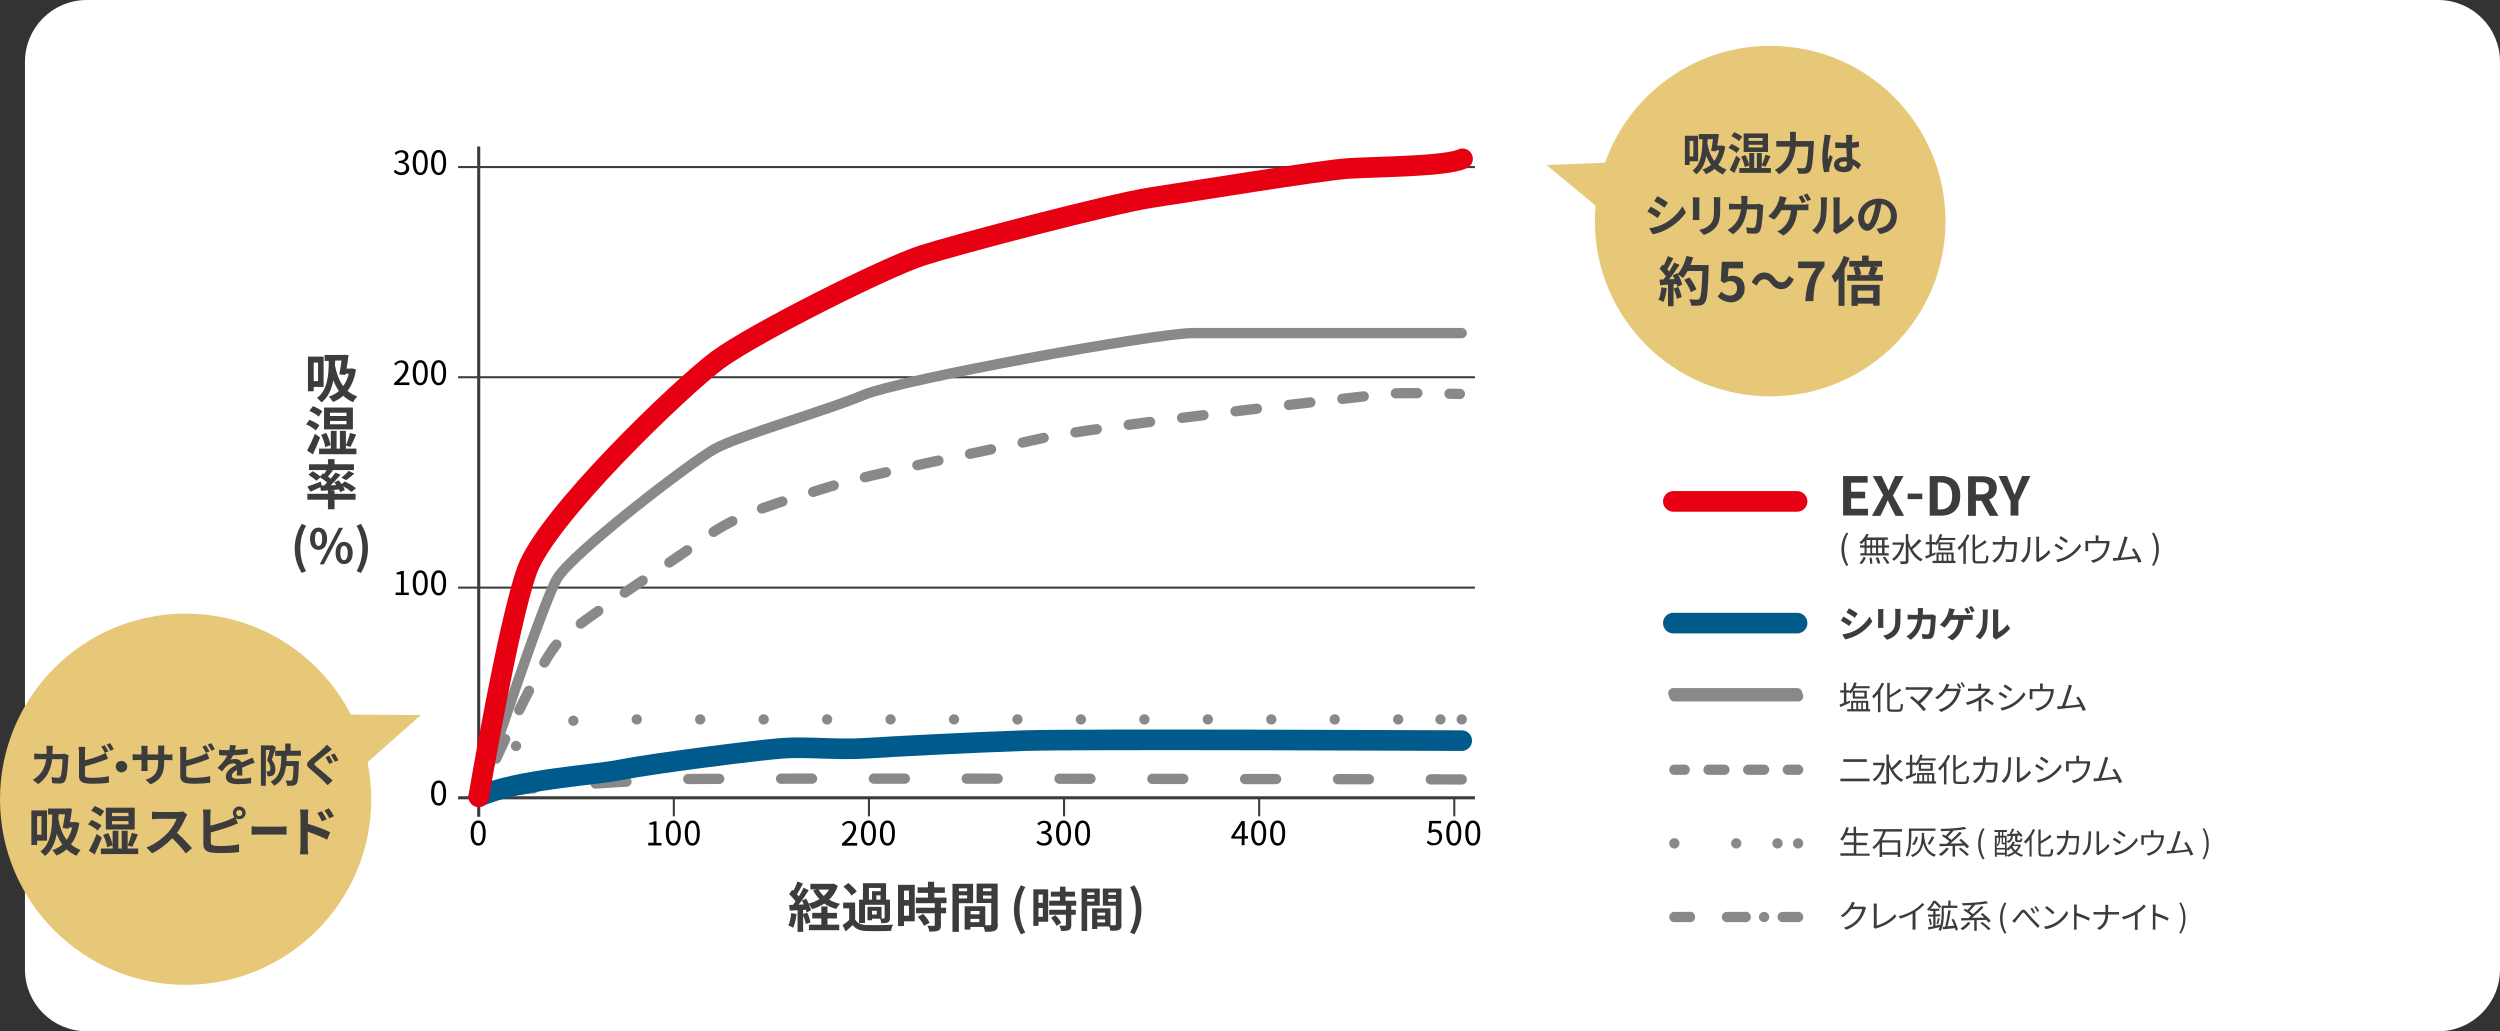 <?xml version="1.0" encoding="utf-8"?>
<!-- Generator: Adobe Illustrator 23.1.1, SVG Export Plug-In . SVG Version: 6.00 Build 0)  -->
<svg version="1.1" id="レイヤー_1" xmlns="http://www.w3.org/2000/svg" xmlns:xlink="http://www.w3.org/1999/xlink" x="0px"
	 y="0px" viewBox="0 0 1212.1 500" style="enable-background:new 0 0 1212.1 500;" xml:space="preserve">
<rect x="0" y="0" width="1212.1" height="500" fill="#333333" stroke="none"/>
<style type="text/css">
	.st0{fill:#FFFFFF;}
	.st1{fill:#3C3C3C;}
	.st2{fill:none;stroke:#E60012;stroke-width:10;stroke-linecap:round;}
	.st3{fill:none;stroke:#005A8C;stroke-width:10;stroke-linecap:round;stroke-linejoin:round;stroke-miterlimit:10;}
	.st4{fill:none;stroke:#898989;stroke-width:5;stroke-linecap:round;}
	.st5{fill:none;stroke:#898989;stroke-width:5;stroke-linecap:round;stroke-dasharray:0,9,0,0;}
	.st6{fill:none;stroke:#898989;stroke-width:5;stroke-linecap:round;stroke-dasharray:9,9,0,9,0,0;}
	.st7{fill:none;stroke:#898989;stroke-width:5;stroke-linecap:round;stroke-dasharray:7.692,11.539,7.692,11.539;}
	.st8{fill:none;stroke:#898989;stroke-width:5;stroke-linecap:round;stroke-dasharray:0,10,0,10;}
	.st9{fill:none;stroke:#898989;stroke-width:5;stroke-linecap:round;stroke-dasharray:0,10,0,10,0,10;}
	.st10{fill:none;stroke:#3C3C3C;stroke-width:1.5;}
	.st11{fill:none;stroke:#3C3C3C;}
	.st12{fill:none;stroke:#898989;stroke-width:5;stroke-linecap:round;stroke-dasharray:10.437,15.656,10.437,15.656;}
	
		.st13{fill:none;stroke:#898989;stroke-width:5;stroke-linecap:round;stroke-dasharray:10.437,15.656,10.437,15.656,10.437,15.656;}
	.st14{fill:none;stroke:#898989;stroke-width:5;stroke-linecap:round;stroke-dasharray:0,10.255,0,10.255;}
	.st15{fill:none;stroke:#898989;stroke-width:5;stroke-linecap:round;stroke-dasharray:0,10.255,0,10.255,0,10.255;}
	.st16{fill:none;stroke:#898989;stroke-width:5;stroke-linecap:round;stroke-dasharray:15,15,0,15,0,0;}
	.st17{fill:#E6C878;}
</style>
<path class="st0" d="M1182.1,500H42.1c-16.6,0-30-13.4-30-30V30c0-16.6,13.4-30,30-30h1140c16.6,0,30,13.4,30,30v440
	C1212.1,486.6,1198.6,500,1182.1,500z"/>
<g>
	<g>
		<path class="st1" d="M893.7,230.8h11.8v3.2h-8v4.4h6.8v3.2h-6.8v5.1h8.2v3.2h-12.1V230.8z"/>
		<path class="st1" d="M913.1,240.1l-5.1-9.3h4.3l1.9,4c0.4,0.9,0.9,1.8,1.4,3h0.1c0.5-1.2,0.9-2.1,1.3-3l1.8-4h4.1l-5.1,9.5
			l5.4,9.8H919l-2.2-4.3c-0.5-1-0.9-2-1.5-3.2h-0.1c-0.5,1.2-0.9,2.2-1.4,3.2l-2.1,4.3h-4.1L913.1,240.1z"/>
		<path class="st1" d="M924.9,239.3h7.1v2.7h-7.1V239.3z"/>
		<path class="st1" d="M935.6,230.8h5.3c5.9,0,9.5,3,9.5,9.5c0,6.5-3.6,9.7-9.3,9.7h-5.5V230.8z M940.7,247c3.6,0,5.8-1.9,5.8-6.6
			c0-4.7-2.2-6.5-5.8-6.5h-1.2V247H940.7z"/>
		<path class="st1" d="M964.7,250.1l-4-7.3H958v7.3h-3.8v-19.2h6.7c4,0,7.2,1.4,7.2,5.8c0,2.9-1.5,4.7-3.7,5.5l4.5,7.9H964.7z
			 M958,239.7h2.5c2.5,0,3.8-1,3.8-3.1c0-2.1-1.4-2.8-3.8-2.8H958V239.7z"/>
		<path class="st1" d="M974.8,243l-5.8-12.2h4.1l1.9,4.7c0.5,1.4,1.1,2.8,1.7,4.3h0.1c0.6-1.5,1.2-2.8,1.7-4.3l1.9-4.7h4l-5.8,12.2
			v7h-3.8V243z"/>
		<path class="st1" d="M892.8,266.3c0-3.1,0.9-5.7,2.4-8.1l0.9,0.4c-1.4,2.3-2,5-2,7.7s0.7,5.4,2,7.7l-0.9,0.4
			C893.7,272,892.8,269.4,892.8,266.3z"/>
		<path class="st1" d="M903.9,262.4c-0.5,0.5-1,1-1.4,1.4c-0.2-0.2-0.7-0.6-1-0.8c1.4-1,2.7-2.6,3.4-4.2l1.1,0.3
			c-0.2,0.5-0.5,1-0.8,1.5h10.1v1.1h-1.6v2.7h2.2v1.1h-2.2v2.7h2v1.1h-13.7v-1.1h2v-2.7h-2.2v-1.1h2.2V262.4z M901.5,273
			c0.8-0.7,1.6-1.9,2-3l1.1,0.3c-0.4,1.2-1.1,2.5-2,3.2L901.5,273z M905,264.5h1.8v-2.7H905V264.5z M905,268.3h1.8v-2.7H905V268.3z
			 M907.4,270.3c0.2,0.9,0.4,2.2,0.4,2.9l-1.1,0.2c0-0.7-0.1-2-0.3-2.9L907.4,270.3z M909.6,264.5v-2.7h-1.9v2.7H909.6z
			 M907.7,265.5v2.7h1.9v-2.7H907.7z M910.6,270.2c0.4,0.9,0.9,2.1,1,2.9l-1.2,0.2c-0.2-0.8-0.6-2-1-2.9L910.6,270.2z M912.5,261.8
			h-1.9v2.7h1.9V261.8z M912.5,265.5h-1.9v2.7h1.9V265.5z M913.9,269.9c0.8,1,1.7,2.3,2.2,3.1l-1.2,0.4c-0.4-0.8-1.3-2.2-2.1-3.2
			L913.9,269.9z"/>
		<path class="st1" d="M923.3,263.2c-0.8,4.2-2.7,7.2-5.1,8.7c-0.2-0.3-0.7-0.8-0.9-0.9c2.1-1.3,3.8-3.7,4.5-6.9h-4.2V263h4.6l0.2,0
			L923.3,263.2z M931.6,262.2c-1.3,1.4-3,3.1-4.4,4.1c1.2,2.2,2.9,3.9,5,4.8c-0.3,0.2-0.7,0.7-0.9,1.1c-2.8-1.4-4.7-4-6-7.3v6.9
			c0,0.8-0.2,1.2-0.8,1.5c-0.5,0.2-1.5,0.2-2.9,0.2c0-0.4-0.3-0.9-0.5-1.3c1.2,0,2.2,0,2.5,0c0.3,0,0.4-0.1,0.4-0.4v-12.9h1.2v2.9
			c0.3,1.3,0.8,2.5,1.3,3.6c1.3-1.1,2.8-2.7,3.8-4L931.6,262.2z"/>
		<path class="st1" d="M938.5,268.8c-1.6,0.7-3.4,1.5-4.7,2.1l-0.4-1.2c0.6-0.2,1.3-0.5,2.1-0.8v-5h-1.8v-1.1h1.8v-3.7h1.1v3.7h1.6
			v0.5c1-1.1,1.8-2.7,2.3-4.4l1.2,0.3c-0.2,0.6-0.4,1.1-0.6,1.6h6.9v1h-7.4c-0.2,0.4-0.4,0.8-0.7,1.2h6.7v3.8h-6.8v-3.7
			c-0.3,0.5-0.7,0.9-1,1.3c-0.1-0.1-0.4-0.4-0.6-0.5h-1.5v4.6l1.7-0.7L938.5,268.8z M948.1,271.9v1.1H937v-1.1h1.9v-4h8.3v4H948.1z
			 M939.9,271.9h1.5v-3.1h-1.5V271.9z M940.8,265.8h4.5v-1.9h-4.5V265.8z M942.3,268.8v3.1h1.5v-3.1H942.3z M944.6,268.8v3.1h1.5
			v-3.1H944.6z"/>
		<path class="st1" d="M954.9,259.5c-0.5,1.1-1.1,2.3-1.8,3.3v10.6h-1.2v-8.9c-0.7,0.8-1.4,1.6-2.1,2.3c-0.1-0.3-0.5-0.9-0.7-1.2
			c1.8-1.5,3.6-3.9,4.6-6.5L954.9,259.5z M961.9,272.1c0.9,0,1-0.6,1.1-2.9c0.3,0.2,0.8,0.4,1.1,0.5c-0.2,2.6-0.5,3.5-2.2,3.5h-3.3
			c-1.7,0-2.2-0.5-2.2-2.2v-11.8h1.2v6c1.8-1,3.6-2.2,4.8-3.3l0.8,1c-1.5,1.2-3.6,2.4-5.6,3.5v4.6c0,0.9,0.2,1.1,1.1,1.1H961.9z"/>
		<path class="st1" d="M978,263c0,0.3-0.1,0.6-0.1,0.8c-0.1,1.5-0.3,6.2-1,7.7c-0.3,0.7-0.8,1-1.7,1c-0.8,0-1.7,0-2.6-0.1l-0.2-1.3
			c0.9,0.1,1.7,0.2,2.4,0.2c0.5,0,0.8-0.1,0.9-0.5c0.6-1.2,0.8-5.2,0.8-6.9h-4.5c-0.6,4.6-2.2,7-4.9,8.9l-1.2-0.9
			c0.5-0.3,1.2-0.7,1.6-1.2c1.6-1.4,2.7-3.4,3.2-6.7h-2.7c-0.6,0-1.3,0-1.8,0.1v-1.4c0.6,0.1,1.2,0.1,1.8,0.1h2.8
			c0-0.5,0.1-1.1,0.1-1.6c0-0.4,0-0.9-0.1-1.3h1.5c0,0.4-0.1,0.9-0.1,1.3c0,0.6,0,1.1-0.1,1.6h3.8c0.4,0,0.8,0,1-0.1L978,263z"/>
		<path class="st1" d="M979.8,271.9c1.3-1,2.3-2.4,2.8-3.9c0.5-1.5,0.5-4.7,0.5-6.4c0-0.5,0-0.8-0.1-1.2h1.5c0,0.2-0.1,0.7-0.1,1.2
			c0,1.8-0.1,5.2-0.5,6.8c-0.5,1.7-1.5,3.3-2.8,4.4L979.8,271.9z M987.2,271.9c0.1-0.3,0.1-0.6,0.1-0.9v-9.6c0-0.6-0.1-1.1-0.1-1.2
			h1.5c0,0.1-0.1,0.6-0.1,1.2v9.2c1.5-0.7,3.4-2.1,4.7-3.9l0.8,1.1c-1.4,1.9-3.6,3.5-5.5,4.4c-0.2,0.1-0.4,0.2-0.5,0.4L987.2,271.9z
			"/>
		<path class="st1" d="M1000.3,265.7l-0.7,1.1c-0.8-0.6-2.5-1.7-3.5-2.2l0.7-1.1C997.7,264.1,999.6,265.2,1000.3,265.7z
			 M1002.1,269.5c2.7-1.5,4.8-3.6,6.1-5.9l0.8,1.3c-1.4,2.2-3.6,4.2-6.1,5.7c-1.6,0.9-3.8,1.7-5.3,2l-0.7-1.3
			C998.5,271.1,1000.5,270.5,1002.1,269.5z M1002.6,262.2l-0.8,1.1c-0.8-0.6-2.5-1.7-3.4-2.3l0.7-1.1
			C1000.1,260.5,1002,261.7,1002.6,262.2z"/>
		<path class="st1" d="M1022.9,262.6c-0.1,0.2-0.2,0.7-0.2,1c-0.2,1.3-0.7,3.3-1.6,4.8c-1.2,2.1-3.4,3.7-6.3,4.5l-1-1.2
			c0.5-0.1,1.2-0.3,1.7-0.4c1.6-0.5,3.4-1.7,4.3-3.2c0.9-1.4,1.4-3.3,1.5-4.7h-8.9v2.9c0,0.3,0,0.7,0.1,0.9h-1.4c0-0.3,0-0.7,0-1
			v-2.8c0-0.3,0-0.9,0-1.2c0.5,0,0.9,0.1,1.5,0.1h3.5v-1.5c0-0.3,0-0.7-0.1-1.2h1.5c-0.1,0.5-0.1,0.9-0.1,1.2v1.5h3.6
			c0.6,0,0.9,0,1.1-0.1L1022.9,262.6z"/>
		<path class="st1" d="M1036.8,272.8c-0.2-0.6-0.5-1.3-0.9-2.1c-2.5,0.3-7.8,0.9-10,1.1c-0.4,0-0.9,0.1-1.3,0.2l-0.2-1.5
			c0.5,0,1,0,1.5,0c0.2,0,0.5,0,0.8,0c0.9-2.2,2.5-7.3,3-8.9c0.2-0.7,0.3-1.1,0.3-1.5l1.6,0.3c-0.2,0.4-0.3,0.8-0.5,1.5
			c-0.5,1.5-2,6.4-2.8,8.5c2.4-0.2,5.4-0.6,7.2-0.8c-0.6-1.3-1.3-2.5-1.9-3.3l1.2-0.5c1.1,1.6,2.9,4.9,3.5,6.5L1036.8,272.8z"/>
		<path class="st1" d="M1043.4,274c1.4-2.3,2-5,2-7.7s-0.7-5.4-2-7.7l0.9-0.4c1.5,2.4,2.4,5,2.4,8.1c0,3.2-0.9,5.7-2.4,8.1
			L1043.4,274z"/>
	</g>
	<g>
		<path class="st1" d="M897.9,301.5l-1.3,2c-1-0.7-2.9-1.9-4.1-2.6l1.3-2C895,299.7,897,300.9,897.9,301.5z M899.4,305.7
			c3.1-1.7,5.6-4.2,7-6.8l1.4,2.4c-1.7,2.5-4.2,4.8-7.2,6.5c-1.8,1-4.4,1.9-6,2.2l-1.4-2.4C895.3,307.3,897.4,306.7,899.4,305.7z
			 M900.7,297.5l-1.4,2c-1-0.7-2.9-1.9-4.1-2.6l1.3-2C897.8,295.6,899.8,296.8,900.7,297.5z"/>
		<path class="st1" d="M913.2,295.3c0,0.4-0.1,0.8-0.1,1.4v6.1c0,0.5,0,1.2,0.1,1.6h-2.7c0-0.3,0.1-1,0.1-1.6v-6.1
			c0-0.3,0-1-0.1-1.4H913.2z M921.5,295.2c0,0.5-0.1,1.1-0.1,1.8v3.6c0,3.9-0.8,5.5-2.1,7c-1.2,1.3-3.1,2.2-4.4,2.6l-1.9-2
			c1.8-0.4,3.3-1.1,4.4-2.3c1.2-1.4,1.5-2.7,1.5-5.5V297c0-0.7,0-1.3-0.1-1.8H921.5z"/>
		<path class="st1" d="M938.6,298.6c-0.1,0.3-0.1,0.8-0.1,1c-0.1,1.9-0.3,7-1.1,8.8c-0.4,0.9-1.1,1.4-2.3,1.4c-1,0-2.1-0.1-3-0.1
			l-0.3-2.4c0.9,0.2,1.8,0.3,2.5,0.3c0.6,0,0.8-0.2,1-0.6c0.5-1.1,0.8-4.7,0.8-6.7H932c-0.7,4.8-2.4,7.6-5.6,9.9l-2.1-1.7
			c0.8-0.4,1.6-1,2.4-1.8c1.7-1.7,2.6-3.7,3-6.4h-2.4c-0.6,0-1.6,0-2.4,0.1v-2.4c0.8,0.1,1.7,0.1,2.4,0.1h2.6c0-0.5,0-1,0-1.6
			c0-0.4-0.1-1.2-0.1-1.7h2.6c-0.1,0.4-0.1,1.2-0.1,1.6c0,0.6,0,1.1-0.1,1.6h3.4c0.5,0,0.9-0.1,1.4-0.1L938.6,298.6z"/>
		<path class="st1" d="M954.5,298.2c0.5,0,1.3,0,1.9-0.1v2.5c-0.7-0.1-1.5-0.1-1.9-0.1H952c-0.3,4.8-2.2,8-5.5,10l-2.4-1.6
			c0.6-0.3,1.3-0.6,1.7-1c1.9-1.4,3.4-3.7,3.7-7.4h-3.8c-0.7,1.3-1.8,2.8-2.9,3.8l-2.3-1.4c1.3-1,2.4-2.6,3.1-3.7
			c0.5-0.8,0.8-1.8,1-2.5c0.2-0.6,0.3-1.2,0.4-1.8l2.8,0.5c-0.2,0.5-0.4,1.1-0.6,1.5c-0.1,0.4-0.3,0.8-0.5,1.3H954.5z M953.8,297.7
			c-0.4-0.7-0.9-1.8-1.4-2.5l1.4-0.6c0.5,0.6,1.1,1.8,1.4,2.5L953.8,297.7z M956,296.9c-0.4-0.8-1-1.8-1.4-2.5l1.4-0.6
			c0.5,0.7,1.1,1.8,1.4,2.4L956,296.9z"/>
		<path class="st1" d="M957.8,308.5c1.6-1.1,2.6-2.8,3.1-4.3c0.5-1.5,0.5-5,0.5-7.1c0-0.7-0.1-1.2-0.2-1.6h2.6
			c0,0.1-0.1,0.9-0.1,1.6c0,2.1-0.1,5.9-0.5,7.7c-0.5,2-1.7,3.8-3.2,5.2L957.8,308.5z M966.2,308.8c0.1-0.3,0.1-0.8,0.1-1.3v-10.5
			c0-0.8-0.1-1.5-0.1-1.5h2.7c0,0.1-0.1,0.8-0.1,1.6v9.4c1.5-0.6,3.2-2.1,4.4-3.8l1.4,2c-1.5,1.9-4.1,3.9-6.1,4.9
			c-0.4,0.2-0.6,0.4-0.8,0.5L966.2,308.8z"/>
	</g>
	<g>
		<path class="st1" d="M897,340.7c-1.6,0.7-3.4,1.5-4.7,2.1l-0.4-1.2c0.6-0.2,1.3-0.5,2.1-0.8v-5h-1.8v-1.1h1.8V331h1.1v3.7h1.6v0.5
			c1-1.1,1.8-2.7,2.3-4.4l1.2,0.3c-0.2,0.6-0.4,1.1-0.6,1.6h6.9v1h-7.4c-0.2,0.4-0.4,0.8-0.7,1.2h6.7v3.8h-6.8V335
			c-0.3,0.5-0.7,0.9-1,1.3c-0.1-0.1-0.4-0.4-0.6-0.5h-1.5v4.6l1.7-0.7L897,340.7z M906.7,343.8v1.1h-11.1v-1.1h1.9v-4h8.3v4H906.7z
			 M898.5,343.8h1.5v-3.1h-1.5V343.8z M899.4,337.7h4.5v-1.9h-4.5V337.7z M900.9,340.7v3.1h1.5v-3.1H900.9z M903.2,340.7v3.1h1.5
			v-3.1H903.2z"/>
		<path class="st1" d="M913.5,331.4c-0.5,1.1-1.1,2.3-1.8,3.3v10.6h-1.2v-8.9c-0.7,0.8-1.4,1.6-2.1,2.3c-0.1-0.3-0.5-0.9-0.7-1.2
			c1.8-1.5,3.6-3.9,4.6-6.5L913.5,331.4z M920.5,344c0.9,0,1-0.6,1.1-2.9c0.3,0.2,0.8,0.4,1.1,0.5c-0.2,2.6-0.5,3.5-2.2,3.5h-3.3
			c-1.7,0-2.2-0.5-2.2-2.2v-11.8h1.2v6c1.8-1,3.6-2.2,4.8-3.3l0.8,1c-1.5,1.2-3.6,2.4-5.6,3.5v4.6c0,0.9,0.2,1.1,1.1,1.1H920.5z"/>
		<path class="st1" d="M937.3,334c-0.2,0.2-0.3,0.4-0.4,0.5c-1.2,1.9-3.2,4.5-5.8,6.5c1,1,2.1,2.2,2.7,2.9l-1.2,0.9
			c-0.6-0.8-1.9-2.2-2.9-3.3c-1-1-2.8-2.6-3.7-3.2l1-0.8c0.6,0.4,1.9,1.5,3,2.5c2.4-1.8,4.2-4.1,5-5.6h-9.4c-0.6,0-1.3,0.1-1.6,0.1
			v-1.4c0.4,0.1,1.1,0.1,1.6,0.1h9.5c0.4,0,0.8,0,1-0.1L937.3,334z"/>
		<path class="st1" d="M948.6,334c0.4,0,0.8,0,1-0.1l1.1,0.6c-0.1,0.2-0.3,0.6-0.4,0.8c-0.4,1.6-1.4,3.8-2.8,5.5
			c-1.5,1.8-3.4,3.2-6.4,4.4l-1.2-1.1c2.9-0.9,4.9-2.3,6.4-4c1.2-1.5,2.2-3.5,2.5-5h-5.4c-1,1.4-2.3,2.8-4.1,3.9l-1.1-0.8
			c2.8-1.6,4.3-4,5-5.4c0.2-0.3,0.4-0.9,0.5-1.3l1.5,0.5c-0.3,0.4-0.5,1-0.7,1.2c-0.1,0.2-0.2,0.4-0.4,0.7H948.6z M949.6,331.3
			c0.4,0.6,1,1.5,1.3,2.2l-0.9,0.4c-0.3-0.6-0.9-1.6-1.3-2.2L949.6,331.3z M951.4,330.7c0.4,0.6,1,1.6,1.3,2.2l-0.8,0.4
			c-0.4-0.7-0.9-1.6-1.3-2.2L951.4,330.7z"/>
		<path class="st1" d="M965.1,334.5c-0.3,0.3-0.6,0.7-0.9,1c-0.8,1-2.1,2.3-3.6,3.3c0,1.3,0,3.2,0,4.3c0,0.6,0,1.3,0.1,1.8h-1.5
			c0.1-0.5,0.1-1.2,0.1-1.8c0-0.9,0-2.4,0-3.5c-1.5,0.9-3.2,1.6-5.4,2.2l-0.8-1.2c3-0.7,5-1.8,6.5-2.7c1.4-0.9,2.7-2.2,3.2-2.9h-6.6
			c-0.6,0-1.5,0-2,0.1v-1.3c0.5,0.1,1.4,0.1,1.9,0.1h3.1v-1c0-0.4,0-1.1-0.1-1.4h1.5c-0.1,0.4-0.1,1-0.1,1.4v1h2.6
			c0.4,0,0.7,0,1-0.1L965.1,334.5z M962.8,338.6c1.5,0.8,2.4,1.3,3.9,2.3l-0.8,1.1c-1.4-1-2.4-1.7-3.9-2.5L962.8,338.6z"/>
		<path class="st1" d="M973.2,337.6l-0.7,1.1c-0.8-0.6-2.5-1.7-3.5-2.2l0.7-1.1C970.7,336,972.5,337.1,973.2,337.6z M975.1,341.4
			c2.7-1.5,4.8-3.6,6.1-5.9l0.8,1.3c-1.4,2.2-3.6,4.2-6.1,5.7c-1.6,0.9-3.8,1.7-5.3,2l-0.7-1.3C971.5,343,973.5,342.4,975.1,341.4z
			 M975.6,334.1l-0.8,1.1c-0.8-0.6-2.5-1.7-3.4-2.3l0.7-1.1C973.1,332.4,974.9,333.6,975.6,334.1z"/>
		<path class="st1" d="M995.9,334.4c-0.1,0.2-0.2,0.7-0.2,1c-0.2,1.3-0.7,3.3-1.6,4.8c-1.2,2.1-3.4,3.7-6.3,4.5l-1-1.2
			c0.5-0.1,1.2-0.3,1.7-0.4c1.6-0.5,3.4-1.7,4.3-3.2c0.9-1.4,1.4-3.3,1.5-4.7h-8.9v2.9c0,0.3,0,0.7,0.1,0.9h-1.4c0-0.3,0-0.7,0-1
			v-2.8c0-0.3,0-0.9,0-1.2c0.5,0,0.9,0.1,1.5,0.1h3.5v-1.5c0-0.3,0-0.7-0.1-1.2h1.5c-0.1,0.5-0.1,0.9-0.1,1.2v1.5h3.6
			c0.6,0,0.9,0,1.1-0.1L995.9,334.4z"/>
		<path class="st1" d="M1009.8,344.7c-0.2-0.6-0.5-1.3-0.9-2.1c-2.5,0.3-7.8,0.9-10,1.1c-0.4,0-0.9,0.1-1.3,0.2l-0.2-1.5
			c0.5,0,1,0,1.5,0c0.2,0,0.5,0,0.8,0c0.9-2.2,2.5-7.3,3-8.9c0.2-0.7,0.3-1.1,0.3-1.5l1.6,0.3c-0.2,0.4-0.3,0.8-0.5,1.5
			c-0.5,1.5-2,6.4-2.8,8.5c2.4-0.2,5.4-0.6,7.2-0.8c-0.6-1.3-1.3-2.5-1.9-3.3l1.2-0.5c1.1,1.6,2.9,4.9,3.5,6.5L1009.8,344.7z"/>
	</g>
	<g>
		<path class="st1" d="M906.4,377.5v1.3h-14.1v-1.3H906.4z M905.1,368.1v1.3h-11.4v-1.3H905.1z"/>
		<path class="st1" d="M913.9,370.1c-0.8,4.2-2.7,7.2-5.1,8.7c-0.2-0.3-0.7-0.8-0.9-0.9c2.1-1.3,3.8-3.7,4.5-6.9h-4.2v-1.2h4.6
			l0.2,0L913.9,370.1z M922.2,369.1c-1.3,1.4-3,3.1-4.4,4.1c1.2,2.2,2.9,3.9,5,4.8c-0.3,0.2-0.7,0.7-0.9,1.1c-2.8-1.4-4.7-4-6-7.3
			v6.9c0,0.8-0.2,1.2-0.8,1.5c-0.5,0.2-1.5,0.2-2.9,0.2c0-0.4-0.3-0.9-0.5-1.3c1.2,0,2.2,0,2.5,0c0.3,0,0.4-0.1,0.4-0.4v-12.9h1.2
			v2.9c0.3,1.3,0.8,2.5,1.3,3.6c1.3-1.1,2.8-2.7,3.8-4L922.2,369.1z"/>
		<path class="st1" d="M929,375.7c-1.6,0.7-3.4,1.5-4.7,2.1l-0.4-1.2c0.6-0.2,1.3-0.5,2.1-0.8v-5h-1.8v-1.1h1.8V366h1.1v3.7h1.6v0.5
			c1-1.1,1.8-2.7,2.3-4.4l1.2,0.3c-0.2,0.6-0.4,1.1-0.6,1.6h6.9v1h-7.4c-0.2,0.4-0.4,0.8-0.7,1.2h6.7v3.8h-6.8V370
			c-0.3,0.5-0.7,0.9-1,1.3c-0.1-0.1-0.4-0.4-0.6-0.5h-1.5v4.6l1.7-0.7L929,375.7z M938.7,378.8v1.1h-11.1v-1.1h1.9v-4h8.3v4H938.7z
			 M930.5,378.8h1.5v-3.1h-1.5V378.8z M931.4,372.7h4.5v-1.9h-4.5V372.7z M932.9,375.7v3.1h1.5v-3.1H932.9z M935.2,375.7v3.1h1.5
			v-3.1H935.2z"/>
		<path class="st1" d="M945.5,366.4c-0.5,1.1-1.1,2.3-1.8,3.3v10.6h-1.2v-8.9c-0.7,0.8-1.4,1.6-2.1,2.3c-0.1-0.3-0.5-0.9-0.7-1.2
			c1.8-1.5,3.6-3.9,4.6-6.5L945.5,366.4z M952.5,379c0.9,0,1-0.6,1.1-2.9c0.3,0.2,0.8,0.4,1.1,0.5c-0.2,2.6-0.5,3.5-2.2,3.5h-3.3
			c-1.7,0-2.2-0.5-2.2-2.2v-11.8h1.2v6c1.8-1,3.6-2.2,4.8-3.3l0.8,1c-1.5,1.2-3.6,2.4-5.6,3.5v4.6c0,0.9,0.2,1.1,1.1,1.1H952.5z"/>
		<path class="st1" d="M968.6,369.9c0,0.3-0.1,0.6-0.1,0.8c-0.1,1.5-0.3,6.2-1,7.7c-0.3,0.7-0.8,1-1.7,1c-0.8,0-1.7,0-2.6-0.1
			l-0.2-1.3c0.9,0.1,1.7,0.2,2.4,0.2c0.5,0,0.8-0.1,0.9-0.5c0.6-1.2,0.8-5.2,0.8-6.9h-4.5c-0.6,4.6-2.2,7-4.9,8.9l-1.2-0.9
			c0.5-0.3,1.2-0.7,1.6-1.2c1.6-1.4,2.7-3.4,3.2-6.7h-2.7c-0.6,0-1.3,0-1.8,0.1v-1.4c0.6,0.1,1.2,0.1,1.8,0.1h2.8
			c0-0.5,0.1-1.1,0.1-1.6c0-0.4,0-0.9-0.1-1.3h1.5c0,0.4-0.1,0.9-0.1,1.3c0,0.6,0,1.1-0.1,1.6h3.8c0.4,0,0.8,0,1-0.1L968.6,369.9z"
			/>
		<path class="st1" d="M970.4,378.7c1.3-1,2.3-2.4,2.8-3.9c0.5-1.5,0.5-4.7,0.5-6.4c0-0.5,0-0.8-0.1-1.2h1.5c0,0.2-0.1,0.7-0.1,1.2
			c0,1.8-0.1,5.2-0.5,6.8c-0.5,1.7-1.5,3.3-2.8,4.4L970.4,378.7z M977.8,378.8c0.1-0.3,0.1-0.6,0.1-0.9v-9.6c0-0.6-0.1-1.1-0.1-1.2
			h1.5c0,0.1-0.1,0.6-0.1,1.2v9.2c1.5-0.7,3.4-2.1,4.7-3.9l0.8,1.1c-1.4,1.9-3.6,3.5-5.5,4.4c-0.2,0.1-0.4,0.2-0.5,0.4L977.8,378.8z
			"/>
		<path class="st1" d="M990.9,372.6l-0.7,1.1c-0.8-0.6-2.5-1.7-3.5-2.2l0.7-1.1C988.3,371,990.2,372.1,990.9,372.6z M992.7,376.4
			c2.7-1.5,4.8-3.6,6.1-5.9l0.8,1.3c-1.4,2.2-3.6,4.2-6.1,5.7c-1.6,0.9-3.8,1.7-5.3,2l-0.7-1.3C989.1,378,991.1,377.4,992.7,376.4z
			 M993.2,369.1l-0.8,1.1c-0.8-0.6-2.5-1.7-3.4-2.3l0.7-1.1C990.7,367.4,992.6,368.6,993.2,369.1z"/>
		<path class="st1" d="M1013.5,369.4c-0.1,0.2-0.2,0.7-0.2,1c-0.2,1.3-0.7,3.3-1.6,4.8c-1.2,2.1-3.4,3.7-6.3,4.5l-1-1.2
			c0.5-0.1,1.2-0.3,1.7-0.4c1.6-0.5,3.4-1.7,4.3-3.2c0.9-1.4,1.4-3.3,1.5-4.7h-8.9v2.9c0,0.3,0,0.7,0.1,0.9h-1.4c0-0.3,0-0.7,0-1
			v-2.8c0-0.3,0-0.9,0-1.2c0.5,0,0.9,0.1,1.5,0.1h3.5v-1.5c0-0.3,0-0.7-0.1-1.2h1.5c-0.1,0.5-0.1,0.9-0.1,1.2v1.5h3.6
			c0.6,0,0.9,0,1.1-0.1L1013.5,369.4z"/>
		<path class="st1" d="M1027.4,379.7c-0.2-0.6-0.5-1.3-0.9-2.1c-2.5,0.3-7.8,0.9-10,1.1c-0.4,0-0.9,0.1-1.3,0.2l-0.2-1.5
			c0.5,0,1,0,1.5,0c0.2,0,0.5,0,0.8,0c0.9-2.2,2.5-7.3,3-8.9c0.2-0.7,0.3-1.1,0.3-1.5l1.6,0.3c-0.2,0.4-0.3,0.8-0.5,1.5
			c-0.5,1.5-2,6.4-2.8,8.5c2.4-0.2,5.4-0.6,7.2-0.8c-0.6-1.3-1.3-2.5-1.9-3.3l1.2-0.5c1.1,1.6,2.9,4.9,3.5,6.5L1027.4,379.7z"/>
	</g>
	<g>
		<path class="st1" d="M906.5,413.7v1.2h-14.2v-1.2h6.5v-4.1H894v-1.2h4.8V405H895c-0.5,1-1.1,1.9-1.7,2.6c-0.2-0.2-0.8-0.5-1.1-0.7
			c1.3-1.4,2.3-3.6,3-5.9l1.2,0.3c-0.3,0.9-0.5,1.7-0.9,2.6h3.2v-3.1h1.2v3.1h5.7v1.2H900v3.5h5.1v1.2H900v4.1H906.5z"/>
		<path class="st1" d="M914.3,403.2c-0.5,1.4-1.1,2.8-1.9,4.2h8.9v8.1h-1.2v-1.1h-7.6v1.1h-1.2V409c-0.8,1-1.7,1.9-2.7,2.7
			c-0.2-0.3-0.6-0.7-0.8-0.9c2.5-1.8,4.3-4.8,5.2-7.7h-4.6V402h13.8v1.2H914.3z M912.5,408.5v4.7h7.6v-4.7H912.5z"/>
		<path class="st1" d="M926.6,406.5c0,2.6-0.2,6.3-1.7,8.8c-0.2-0.2-0.7-0.5-1-0.6c1.4-2.4,1.6-5.8,1.6-8.2v-4.8h12.9v1.1h-11.7
			V406.5z M932.8,404.6c0.5,5.2,1.7,8.5,5.8,9.8c-0.2,0.2-0.6,0.7-0.7,1c-3.1-1.1-4.6-3.3-5.4-6.5c-0.6,2.9-1.9,5.2-5.3,6.6
			c-0.1-0.3-0.5-0.7-0.7-0.9c5-1.8,5.2-5.8,5.3-10.8h1.2L932.8,404.6z M927,409.3c1-0.8,1.6-2.3,1.8-3.7l1.1,0.3
			c-0.3,1.5-0.8,3-1.9,3.9L927,409.3z M934.6,409.1c0.7-1,1.6-2.5,2-3.6l1.2,0.5c-0.7,1.3-1.5,2.7-2.2,3.6L934.6,409.1z"/>
		<path class="st1" d="M944.9,411.5c-1,1.3-2.5,2.7-3.8,3.5c-0.2-0.2-0.7-0.6-1.1-0.8c1.3-0.8,2.8-2,3.7-3.2L944.9,411.5z
			 M953.6,411.3c-0.3-0.4-0.6-0.8-1.1-1.3c-1.5,0-3.1,0.1-4.6,0.1v5.2h-1.2v-5.2c-2.4,0.1-4.6,0.1-6.3,0.2l-0.1-1.2c1,0,2.2,0,3.5,0
			c0.4-0.3,0.9-0.7,1.4-1.1c-0.9-0.9-2.4-2-3.7-2.7l0.8-0.7c0.4,0.2,0.7,0.4,1.1,0.6c0.7-0.7,1.5-1.6,2.1-2.4
			c-1.5,0.1-3,0.1-4.4,0.2c0-0.3-0.2-0.8-0.3-1.1c4.1-0.1,9-0.4,11.7-1l0.9,1c-1.8,0.4-4.1,0.6-6.5,0.8l0.2,0.1
			c-0.8,1-1.9,2.1-2.8,3c0.7,0.5,1.3,1,1.8,1.4c1.5-1.3,2.9-2.7,4-3.9l1.1,0.6c-1.6,1.7-3.7,3.6-5.6,5.1c1.9,0,4-0.1,6-0.1
			c-0.6-0.6-1.2-1.1-1.8-1.6l1-0.6c1.4,1.1,3.1,2.7,3.9,3.8L953.6,411.3z M950.6,411c1.3,1,3.1,2.4,4,3.3l-1,0.7
			c-0.8-0.9-2.5-2.4-3.9-3.4L950.6,411z"/>
		<path class="st1" d="M959.1,409.1c0-2.9,0.8-5.4,2.2-7.6l0.9,0.4c-1.3,2.1-1.9,4.7-1.9,7.2c0,2.6,0.6,5.1,1.9,7.2l-0.9,0.4
			C959.9,414.5,959.1,412.1,959.1,409.1z"/>
		<path class="st1" d="M979.9,409.6c-0.4,1.4-1.2,2.5-2.1,3.4c0.9,0.7,1.9,1.2,3.1,1.5c-0.2,0.2-0.5,0.6-0.7,0.9
			c-1.2-0.4-2.3-1-3.2-1.7c-1,0.8-2.2,1.3-3.4,1.7c-0.1-0.2-0.4-0.6-0.6-0.9c1.2-0.3,2.3-0.8,3.3-1.5c-0.5-0.5-0.9-1.2-1.3-1.8
			c-0.5,0.4-0.9,0.8-1.4,1.2c-0.1-0.2-0.4-0.4-0.6-0.6v3.4h-0.9v-0.8h-4v1h-0.9v-10.2h1.6v-1.8h-1.8v-1h6v1h-1.7v1.8h1.6v6.3
			c1.3-0.8,2.4-2.1,3-3.5l1,0.3c-0.2,0.4-0.4,0.8-0.6,1.2h2.6l0.2,0L979.9,409.6z M969.7,407.3c0,0.9-0.2,2.1-1.2,2.9
			c-0.1-0.1-0.3-0.3-0.4-0.4v1.3h4v-1.7H972h-0.7c-0.6,0-0.8-0.1-0.8-0.9v-2.4h-0.8V407.3z M968.1,406.1v3.5
			c0.8-0.7,0.9-1.6,0.9-2.4v-1.1H968.1z M972.1,413.4v-1.5h-4v1.5H972.1z M969.7,405.2h0.9v-1.8h-0.9V405.2z M972.1,406.1h-1v2.3
			c0,0.2,0,0.2,0.2,0.2h0.6c0.1,0,0.2,0,0.2,0V406.1z M976,405.3c-0.2,1.7-0.7,2.8-2.4,3.4c-0.1-0.2-0.4-0.6-0.6-0.8
			c1.4-0.5,1.9-1.3,2-2.6l-1.8,0.1l-0.1-1l1.2,0c0.5-0.8,1-1.9,1.2-2.7l1.1,0.3c-0.4,0.8-0.8,1.6-1.3,2.3l3.3-0.2
			c-0.3-0.4-0.6-0.7-1-1l0.8-0.4c0.8,0.8,1.8,1.8,2.2,2.6l-0.8,0.5c-0.1-0.2-0.3-0.5-0.5-0.7l-1.2,0.1v1.9c0,0.3,0.1,0.3,0.3,0.3
			h0.9c0.3,0,0.3-0.1,0.4-1.1c0.2,0.2,0.6,0.3,0.8,0.4c-0.1,1.3-0.4,1.6-1.1,1.6h-1.2c-1,0-1.2-0.3-1.2-1.2v-1.8L976,405.3z
			 M975.7,410.4c0.3,0.7,0.8,1.4,1.4,1.9c0.6-0.6,1.2-1.3,1.5-2.1h-2.8L975.7,410.4z"/>
		<path class="st1" d="M986.7,402.3c-0.5,1.1-1,2.1-1.7,3.1v9.9H984V407c-0.6,0.8-1.3,1.5-2,2.1c-0.1-0.3-0.5-0.9-0.7-1.1
			c1.7-1.4,3.4-3.7,4.3-6L986.7,402.3z M993.3,414.2c0.8,0,1-0.5,1.1-2.7c0.3,0.2,0.7,0.4,1.1,0.5c-0.2,2.4-0.5,3.3-2.1,3.3h-3.1
			c-1.6,0-2-0.5-2-2.1v-11h1.1v5.6c1.7-0.9,3.4-2.1,4.5-3.1l0.8,1c-1.4,1.1-3.4,2.3-5.3,3.3v4.3c0,0.8,0.2,1,1,1H993.3z"/>
		<path class="st1" d="M1008.1,405.6c0,0.3-0.1,0.5-0.1,0.7c-0.1,1.4-0.2,5.8-0.9,7.2c-0.3,0.6-0.8,0.9-1.6,0.9
			c-0.8,0-1.6,0-2.4-0.1l-0.1-1.2c0.8,0.1,1.6,0.2,2.2,0.2c0.4,0,0.7-0.1,0.9-0.5c0.6-1.1,0.8-4.8,0.8-6.4h-4.2
			c-0.5,4.3-2.1,6.6-4.6,8.3l-1.1-0.9c0.5-0.3,1.1-0.7,1.5-1.1c1.5-1.4,2.6-3.2,3-6.3h-2.5c-0.6,0-1.2,0-1.7,0.1v-1.3
			c0.5,0.1,1.1,0.1,1.7,0.1h2.6c0-0.5,0.1-1,0.1-1.5c0-0.3,0-0.9-0.1-1.2h1.4c0,0.3-0.1,0.9-0.1,1.2c0,0.5,0,1.1-0.1,1.5h3.6
			c0.4,0,0.7,0,1-0.1L1008.1,405.6z"/>
		<path class="st1" d="M1009.5,413.9c1.3-0.9,2.2-2.2,2.6-3.7c0.4-1.4,0.5-4.4,0.5-6c0-0.5,0-0.8-0.1-1.1h1.4c0,0.2-0.1,0.6-0.1,1.1
			c0,1.7-0.1,4.9-0.5,6.4c-0.5,1.6-1.4,3.1-2.7,4.1L1009.5,413.9z M1016.4,414c0.1-0.2,0.1-0.5,0.1-0.8v-9c0-0.6-0.1-1-0.1-1.1h1.4
			c0,0.1-0.1,0.5-0.1,1.1v8.7c1.4-0.6,3.2-2,4.4-3.7l0.7,1c-1.3,1.8-3.4,3.3-5.1,4.2c-0.2,0.1-0.4,0.2-0.5,0.3L1016.4,414z"/>
		<path class="st1" d="M1028.4,408.2l-0.7,1c-0.7-0.5-2.4-1.6-3.3-2.1l0.7-1C1026,406.6,1027.7,407.7,1028.4,408.2z M1030.1,411.7
			c2.5-1.4,4.5-3.4,5.7-5.5l0.7,1.2c-1.3,2-3.4,4-5.8,5.4c-1.5,0.9-3.6,1.6-5,1.9l-0.7-1.2C1026.7,413.2,1028.6,412.6,1030.1,411.7z
			 M1030.6,404.9l-0.7,1c-0.7-0.5-2.3-1.6-3.2-2.1l0.7-1C1028.2,403.2,1029.9,404.4,1030.6,404.9z"/>
		<path class="st1" d="M1049.3,405.2c-0.1,0.2-0.2,0.6-0.2,0.9c-0.2,1.2-0.6,3.1-1.5,4.5c-1.1,2-3.2,3.5-5.9,4.3l-1-1.1
			c0.5-0.1,1.1-0.2,1.6-0.4c1.5-0.5,3.2-1.6,4.1-3c0.8-1.3,1.3-3.1,1.4-4.4h-8.4v2.7c0,0.3,0,0.7,0.1,0.9h-1.3c0-0.3,0-0.7,0-0.9
			v-2.6c0-0.3,0-0.8,0-1.2c0.4,0,0.9,0.1,1.4,0.1h3.3v-1.4c0-0.3,0-0.7-0.1-1.1h1.4c-0.1,0.5-0.1,0.8-0.1,1.1v1.4h3.4
			c0.6,0,0.8,0,1-0.1L1049.3,405.2z"/>
		<path class="st1" d="M1062,414.8c-0.2-0.5-0.5-1.2-0.8-2c-2.3,0.3-7.3,0.9-9.3,1c-0.4,0-0.8,0.1-1.2,0.2l-0.2-1.4c0.4,0,1,0,1.4,0
			c0.2,0,0.5,0,0.8,0c0.8-2.1,2.4-6.9,2.8-8.3c0.2-0.7,0.2-1,0.3-1.4l1.5,0.3c-0.2,0.4-0.3,0.8-0.5,1.4c-0.4,1.4-1.9,6-2.7,8
			c2.2-0.2,5.1-0.5,6.7-0.8c-0.6-1.2-1.3-2.4-1.8-3.1l1.1-0.5c1.1,1.5,2.7,4.6,3.3,6.1L1062,414.8z"/>
		<path class="st1" d="M1067.9,416.3c1.3-2.1,1.9-4.7,1.9-7.2c0-2.5-0.6-5.1-1.9-7.2l0.8-0.4c1.4,2.2,2.2,4.7,2.2,7.6
			c0,3-0.8,5.4-2.2,7.6L1067.9,416.3z"/>
	</g>
	<g>
		<path class="st1" d="M904.8,440.1c-0.1,0.2-0.3,0.6-0.4,0.8c-0.4,1.6-1.4,3.8-2.8,5.5c-1.5,1.8-3.4,3.2-6.4,4.4l-1.2-1
			c2.9-0.9,4.9-2.3,6.4-4c1.2-1.5,2.2-3.5,2.5-5h-5.4c-1,1.3-2.3,2.8-4,3.9l-1.1-0.8c2.8-1.6,4.3-4,5-5.4c0.2-0.3,0.4-0.8,0.5-1.3
			l1.5,0.5c-0.3,0.4-0.6,0.9-0.7,1.2c-0.1,0.2-0.2,0.4-0.4,0.7h4.4c0.4,0,0.8,0,1-0.1L904.8,440.1z"/>
		<path class="st1" d="M908.3,449.6c0.1-0.3,0.2-0.5,0.2-0.8v-9.2c0-0.4-0.1-1.1-0.1-1.5h1.6c-0.1,0.4-0.1,1-0.1,1.5v9.1
			c3.1-0.8,6.8-2.9,8.8-5.5l0.7,1.1c-2.1,2.6-5.4,4.5-9.4,5.7c-0.2,0-0.4,0.1-0.7,0.3L908.3,449.6z"/>
		<path class="st1" d="M933,438.6c-1.1,1.1-2.6,2.4-4.3,3.5v6.9c0,0.6,0,1.4,0.1,1.7h-1.6c0-0.3,0.1-1.1,0.1-1.7v-6.1
			c-1.7,0.9-3.9,1.9-6,2.5l-0.7-1.2c2.7-0.6,5.4-1.8,7.2-2.9c1.6-1,3.3-2.4,4.2-3.5L933,438.6z"/>
		<path class="st1" d="M942.5,442.4c0,2.6-0.2,6.4-1.6,9c-0.2-0.2-0.7-0.5-1-0.6c0.2-0.4,0.4-0.9,0.6-1.3c-2,0.4-4,0.9-5.5,1.2
			l-0.3-1.1c0.7-0.1,1.6-0.3,2.6-0.5v-4.7h-2.5v-1h2.5v-1.7h-1.6V441c-0.2,0.2-0.4,0.4-0.7,0.6c-0.2-0.2-0.5-0.6-0.7-0.8
			c1.4-1.2,2.5-2.8,3-4.1h1.1c1,0.8,2.1,2,2.7,2.8l-0.8,0.9c-0.5-0.7-1.4-1.8-2.3-2.6c-0.5,0.8-1.1,1.9-2,2.8h4.2v1h-1.8v1.7h2.3v1
			h-2.3v4.5l2.2-0.5l0.1,0.5c0.6-2.2,0.7-4.7,0.7-6.6v-3.1h3.2v-2.5h1.1v2.5h3.3v1.1h-6.6V442.4z M936,445.3c0.3,1,0.6,2.2,0.6,3
			l-0.9,0.2c0-0.8-0.3-2.1-0.6-3L936,445.3z M938.9,448c0.2-0.8,0.5-2,0.7-2.9l0.9,0.2c-0.3,1-0.6,2.1-0.8,2.8L938.9,448z
			 M948.3,451.3c-0.1-0.4-0.2-0.8-0.4-1.3c-2.1,0.2-4.3,0.4-5.9,0.6l-0.1-1.2c0.4,0,0.8-0.1,1.2-0.1c0.6-2.2,1.2-5.6,1.5-8l1.2,0.2
			c-0.4,2.4-1,5.5-1.6,7.6c1-0.1,2.1-0.2,3.3-0.3c-0.4-1-0.8-2-1.3-3l1-0.3c0.9,1.7,1.8,3.9,2.1,5.2L948.3,451.3z"/>
		<path class="st1" d="M955.4,447.5c-1,1.3-2.5,2.7-3.8,3.5c-0.2-0.2-0.7-0.6-1.1-0.8c1.3-0.8,2.8-2,3.7-3.2L955.4,447.5z
			 M964.1,447.3c-0.3-0.4-0.6-0.8-1.1-1.3c-1.5,0-3.1,0.1-4.6,0.1v5.2h-1.2v-5.2c-2.4,0.1-4.6,0.1-6.3,0.2l-0.1-1.2c1,0,2.2,0,3.5,0
			c0.4-0.3,0.9-0.7,1.4-1.1c-0.9-0.9-2.4-2-3.7-2.7l0.8-0.7c0.4,0.2,0.7,0.4,1.1,0.6c0.7-0.7,1.5-1.6,2.1-2.4
			c-1.5,0.1-3,0.1-4.4,0.2c0-0.3-0.2-0.8-0.3-1.1c4.1-0.1,9-0.4,11.7-1l0.9,1c-1.8,0.4-4.1,0.6-6.5,0.8l0.2,0.1
			c-0.8,1-1.9,2.1-2.8,3c0.7,0.5,1.3,1,1.8,1.4c1.5-1.3,2.9-2.7,4-3.9l1.1,0.6c-1.6,1.7-3.7,3.6-5.6,5.1c1.9,0,4-0.1,6-0.1
			c-0.6-0.6-1.2-1.1-1.8-1.6l1-0.6c1.4,1.1,3.1,2.7,3.9,3.8L964.1,447.3z M961.1,447c1.3,1,3.1,2.4,4,3.3l-1,0.7
			c-0.8-0.9-2.5-2.4-3.9-3.4L961.1,447z"/>
		<path class="st1" d="M969.7,445.1c0-2.9,0.8-5.4,2.2-7.6l0.9,0.4c-1.3,2.1-1.9,4.7-1.9,7.2c0,2.6,0.6,5.1,1.9,7.2l-0.9,0.4
			C970.5,450.5,969.7,448.1,969.7,445.1z"/>
		<path class="st1" d="M976.7,445.4c0.8-0.8,2.1-2.5,2.9-3.5c0.9-1,1.7-1.2,2.6-0.2c0.9,0.9,2,2.4,3,3.4c0.9,1,2.4,2.5,3.7,3.7
			l-0.9,1.1c-1.1-1.1-2.5-2.6-3.5-3.7c-1-1.1-2.1-2.5-2.8-3.3c-0.6-0.7-0.9-0.6-1.4,0c-0.7,0.9-1.9,2.5-2.7,3.4
			c-0.3,0.4-0.6,0.9-0.9,1.2l-1.1-1.1C976,446.1,976.3,445.8,976.7,445.4z M986.7,442.5l-0.9,0.4c-0.4-0.8-0.9-1.7-1.4-2.4l0.9-0.4
			C985.7,440.7,986.4,441.8,986.7,442.5z M988.7,441.7l-0.9,0.4c-0.4-0.8-0.9-1.7-1.5-2.4l0.8-0.4
			C987.6,439.9,988.3,441,988.7,441.7z"/>
		<path class="st1" d="M997,447.1c2.3-1.5,4.1-3.7,5-5.5l0.7,1.3c-1,1.9-2.8,3.9-5,5.3c-1.5,1-3.4,1.9-5.9,2.3l-0.8-1.2
			C993.6,448.9,995.6,448,997,447.1z M996.1,442.4l-0.9,0.9c-0.8-0.8-2.6-2.4-3.7-3.1l0.9-0.9C993.3,440,995.3,441.5,996.1,442.4z"
			/>
		<path class="st1" d="M1012.7,446.4c-1.6-0.9-4.2-1.9-5.9-2.4l0,4.9c0,0.5,0,1.3,0.1,1.8h-1.4c0.1-0.5,0.1-1.2,0.1-1.8v-8.7
			c0-0.4,0-1.1-0.1-1.6h1.5c0,0.5-0.1,1.1-0.1,1.6v2.4c2,0.6,4.8,1.7,6.4,2.5L1012.7,446.4z"/>
		<path class="st1" d="M1026.1,442.2c0.5,0,1.1,0,1.3-0.1v1.3c-0.2,0-0.9,0-1.3,0h-4c0,3.3-1.1,5.7-4.2,7.5l-1.2-0.9
			c2.8-1.3,4-3.5,4.1-6.6h-4.4c-0.6,0-1.1,0-1.4,0v-1.3c0.3,0,0.8,0.1,1.4,0.1h4.4v-2c0-0.5-0.1-1.2-0.1-1.5h1.5
			c0,0.3-0.1,1-0.1,1.5v2H1026.1z"/>
		<path class="st1" d="M1040.4,439.5c-1,1-2.5,2.3-4,3.3v6.4c0,0.6,0,1.3,0.1,1.6h-1.5c0-0.3,0.1-1,0.1-1.6v-5.7
			c-1.6,0.9-3.7,1.8-5.6,2.3l-0.7-1.2c2.5-0.6,5.1-1.7,6.7-2.8c1.5-0.9,3.1-2.2,3.9-3.3L1040.4,439.5z"/>
		<path class="st1" d="M1050.9,446.4c-1.6-0.9-4.2-1.9-5.9-2.4l0,4.9c0,0.5,0,1.3,0.1,1.8h-1.4c0.1-0.5,0.1-1.2,0.1-1.8v-8.7
			c0-0.4,0-1.1-0.1-1.6h1.5c0,0.5-0.1,1.1-0.1,1.6v2.4c2,0.6,4.8,1.7,6.4,2.5L1050.9,446.4z"/>
		<path class="st1" d="M1056.6,452.3c1.3-2.1,1.9-4.7,1.9-7.2c0-2.5-0.6-5.1-1.9-7.2l0.8-0.4c1.4,2.2,2.2,4.7,2.2,7.6
			c0,3-0.8,5.4-2.2,7.6L1056.6,452.3z"/>
	</g>
	<line class="st2" x1="871.3" y1="243.1" x2="811.3" y2="243.1"/>
	<line class="st3" x1="871.3" y1="302.1" x2="811.3" y2="302.1"/>
	<line class="st4" x1="871.3" y1="336.1" x2="811.3" y2="336.1"/>
	<g>
		<g>
			<line class="st4" x1="871.8" y1="444.6" x2="864.3" y2="444.6"/>
			<line class="st5" x1="855.3" y1="444.6" x2="846.3" y2="444.6"/>
			<line class="st6" x1="846.3" y1="444.6" x2="819.3" y2="444.6"/>
			<line class="st4" x1="819.3" y1="444.6" x2="811.8" y2="444.6"/>
		</g>
	</g>
	<g>
		<g>
			<line class="st4" x1="871.8" y1="373.2" x2="866.8" y2="373.2"/>
			<line class="st7" x1="855.3" y1="373.2" x2="822.6" y2="373.2"/>
			<line class="st4" x1="816.8" y1="373.2" x2="811.8" y2="373.2"/>
		</g>
	</g>
	<g>
		<g>
			<line class="st4" x1="871.8" y1="408.9" x2="871.8" y2="408.9"/>
			<line class="st8" x1="861.8" y1="408.9" x2="846.8" y2="408.9"/>
			<line class="st9" x1="841.8" y1="408.9" x2="816.8" y2="408.9"/>
			<line class="st4" x1="811.8" y1="408.9" x2="811.8" y2="408.9"/>
		</g>
	</g>
	<line class="st4" x1="871.8" y1="337.6" x2="811.8" y2="337.6"/>
</g>
<g>
	<line class="st10" x1="232.1" y1="71" x2="232.1" y2="396"/>
	<line class="st10" x1="715.1" y1="386.8" x2="222.1" y2="386.8"/>
	<line class="st11" x1="715.1" y1="284.9" x2="222.1" y2="284.9"/>
	<line class="st11" x1="715.1" y1="182.9" x2="222.1" y2="182.9"/>
	<line class="st11" x1="715.1" y1="81" x2="222.1" y2="81"/>
	<g>
		<path class="st4" d="M708.7,161.5c0,0-112.9,0-130.4,0s-141.8,22.5-159.6,30c-17.8,7.5-60.6,19.7-72.3,26.2
			c-11.7,6.6-69.1,50.6-76.3,62.8s-34.7,96.5-38,105.9"/>
		<g>
			<g>
				<path class="st4" d="M707.8,191c0,0-2-0.1-5-0.1"/>
				<path class="st12" d="M687.2,190.6c-6.4,0-12.6,0-15.7,0.4c-2.1,0.2-13.1,1.5-28.5,3.3"/>
				<path class="st13" d="M635.3,195.1c-43.8,5.1-113.4,13.5-130.2,17.4c-24.2,5.6-82.4,16.9-104.2,23.9c-21.8,7-42,11.7-59.8,24.8
					c-17.8,13.1-59.8,39.3-70.3,50.1c-7.7,7.9-24.9,44.6-33.5,63.7"/>
				<path class="st4" d="M234.1,382.2c-1.3,2.9-2,4.6-2,4.6"/>
			</g>
		</g>
		<g>
			<g>
				<line class="st4" x1="708.7" y1="348.8" x2="708.7" y2="348.8"/>
				<path class="st14" d="M698.4,348.8c-4.1,0-9.2,0-15.4,0"/>
				<path class="st15" d="M677.9,348.8c-95,0-378.4,0-390.7,0c-14.1,0-37.4,4.2-52.9,32.9"/>
				<line class="st4" x1="232.1" y1="386.3" x2="232.1" y2="386.3"/>
			</g>
		</g>
		<path class="st16" d="M708.7,377.9c0,0-376.4-0.9-387.7,0c-11.3,0.9-77.5,3.8-88.9,8.4"/>
		<path class="st3" d="M708.7,359.1c0,0-186.6-0.9-212.4,0s-63,2.8-76.7,3.7s-28.3-0.9-40.4,0s-63.8,7.5-77.5,10.3
			c-13.7,2.8-50.9,4.7-69.5,13.1"/>
		<path class="st2" d="M232.1,386.3c0,0,14.1-83.5,23.4-109.7c9.3-26.2,74.7-88.9,92.5-102.1c17.8-13.1,81.6-45,99-50.6
			c17.4-5.6,92.5-25.3,111.1-28.1s81.6-13.1,95.3-14.1c13.7-0.9,47.7-0.9,55.7-4.7"/>
	</g>
	<g>
		<path d="M209,384.5c0-4.1,1.4-6.1,3.7-6.1c2.2,0,3.6,2,3.6,6.1c0,4.1-1.4,6.1-3.6,6.1C210.4,390.6,209,388.6,209,384.5z
			 M214.9,384.5c0-3.4-0.9-4.9-2.2-4.9c-1.3,0-2.2,1.4-2.2,4.9c0,3.5,0.9,4.9,2.2,4.9C214,389.5,214.9,388,214.9,384.5z"/>
	</g>
	<g>
		<path d="M228.2,403.9c0-4.1,1.4-6.1,3.7-6.1c2.2,0,3.6,2,3.6,6.1c0,4.1-1.4,6.1-3.6,6.1C229.7,410.1,228.2,408,228.2,403.9z
			 M234.1,403.9c0-3.4-0.9-4.9-2.2-4.9c-1.3,0-2.2,1.4-2.2,4.9c0,3.5,0.9,4.9,2.2,4.9C233.2,408.9,234.1,407.4,234.1,403.9z"/>
	</g>
	<g>
		<path d="M191.8,287.3h2.6v-8.8h-2.1v-0.9c1-0.2,1.8-0.5,2.4-0.8h1.1v10.5h2.4v1.2h-6.4V287.3z"/>
		<path d="M200.1,282.6c0-4.1,1.4-6.1,3.7-6.1c2.2,0,3.6,2,3.6,6.1c0,4.1-1.4,6.1-3.6,6.1C201.5,288.7,200.1,286.7,200.1,282.6z
			 M206,282.6c0-3.4-0.9-4.9-2.2-4.9c-1.3,0-2.2,1.4-2.2,4.9c0,3.5,0.9,4.9,2.2,4.9C205.1,287.5,206,286.1,206,282.6z"/>
		<path d="M209,282.6c0-4.1,1.4-6.1,3.7-6.1c2.2,0,3.6,2,3.6,6.1c0,4.1-1.4,6.1-3.6,6.1C210.4,288.7,209,286.7,209,282.6z
			 M214.9,282.6c0-3.4-0.9-4.9-2.2-4.9c-1.3,0-2.2,1.4-2.2,4.9c0,3.5,0.9,4.9,2.2,4.9C214,287.5,214.9,286.1,214.9,282.6z"/>
	</g>
	<g>
		<path d="M191.1,185.7c3.7-3.2,5.4-5.6,5.4-7.6c0-1.3-0.7-2.3-2.2-2.3c-1,0-1.8,0.6-2.4,1.4l-0.8-0.8c1-1,2-1.7,3.5-1.7
			c2.1,0,3.4,1.4,3.4,3.5c0,2.3-1.8,4.7-4.6,7.3c0.6,0,1.3-0.1,1.9-0.1h3.2v1.3h-7.4V185.7z"/>
		<path d="M200.1,180.7c0-4.1,1.4-6.1,3.7-6.1c2.2,0,3.6,2,3.6,6.1c0,4.1-1.4,6.1-3.6,6.1C201.5,186.8,200.1,184.8,200.1,180.7z
			 M206,180.7c0-3.4-0.9-4.9-2.2-4.9c-1.3,0-2.2,1.4-2.2,4.9c0,3.5,0.9,4.9,2.2,4.9C205.1,185.6,206,184.1,206,180.7z"/>
		<path d="M209,180.7c0-4.1,1.4-6.1,3.7-6.1c2.2,0,3.6,2,3.6,6.1c0,4.1-1.4,6.1-3.6,6.1C210.4,186.8,209,184.8,209,180.7z
			 M214.9,180.7c0-3.4-0.9-4.9-2.2-4.9c-1.3,0-2.2,1.4-2.2,4.9c0,3.5,0.9,4.9,2.2,4.9C214,185.6,214.9,184.1,214.9,180.7z"/>
	</g>
	<g>
		<path d="M190.9,83.3l0.7-1c0.7,0.7,1.6,1.3,2.9,1.3c1.4,0,2.4-0.8,2.4-2.2c0-1.4-0.9-2.4-3.6-2.4V78c2.4,0,3.2-1,3.2-2.2
			c0-1.1-0.8-1.9-2-1.9c-0.9,0-1.8,0.5-2.4,1.2l-0.8-0.9c0.9-0.8,1.9-1.4,3.3-1.4c2,0,3.4,1.1,3.4,2.9c0,1.4-0.8,2.4-2.1,2.8v0.1
			c1.4,0.3,2.5,1.4,2.5,3c0,2.1-1.7,3.3-3.8,3.3C192.8,84.9,191.6,84.1,190.9,83.3z"/>
		<path d="M200.1,78.8c0-4.1,1.4-6.1,3.7-6.1c2.2,0,3.6,2,3.6,6.1c0,4.1-1.4,6.1-3.6,6.1C201.5,84.9,200.1,82.8,200.1,78.8z
			 M206,78.8c0-3.4-0.9-4.9-2.2-4.9c-1.3,0-2.2,1.4-2.2,4.9c0,3.5,0.9,4.9,2.2,4.9C205.1,83.7,206,82.2,206,78.8z"/>
		<path d="M209,78.8c0-4.1,1.4-6.1,3.7-6.1c2.2,0,3.6,2,3.6,6.1c0,4.1-1.4,6.1-3.6,6.1C210.4,84.9,209,82.8,209,78.8z M214.9,78.8
			c0-3.4-0.9-4.9-2.2-4.9c-1.3,0-2.2,1.4-2.2,4.9c0,3.5,0.9,4.9,2.2,4.9C214,83.7,214.9,82.2,214.9,78.8z"/>
	</g>
	<line class="st11" x1="326.7" y1="386.8" x2="326.7" y2="395.8"/>
	<line class="st11" x1="421.3" y1="386.8" x2="421.3" y2="395.8"/>
	<line class="st11" x1="515.9" y1="386.8" x2="515.9" y2="395.8"/>
	<line class="st11" x1="610.5" y1="386.8" x2="610.5" y2="395.8"/>
	<line class="st11" x1="705.1" y1="386.8" x2="705.1" y2="395.8"/>
	<g>
		<path d="M314.3,408.6h2.6v-8.8h-2.1V399c1-0.2,1.8-0.5,2.4-0.8h1.1v10.5h2.4v1.2h-6.4V408.6z"/>
		<path d="M322.8,403.9c0-4.1,1.4-6.1,3.7-6.1c2.2,0,3.6,2,3.6,6.1c0,4.1-1.4,6.1-3.6,6.1C324.3,410.1,322.8,408,322.8,403.9z
			 M328.7,403.9c0-3.4-0.9-4.9-2.2-4.9c-1.3,0-2.2,1.4-2.2,4.9c0,3.5,0.9,4.9,2.2,4.9C327.8,408.9,328.7,407.4,328.7,403.9z"/>
		<path d="M332,403.9c0-4.1,1.4-6.1,3.7-6.1c2.2,0,3.6,2,3.6,6.1c0,4.1-1.4,6.1-3.6,6.1C333.5,410.1,332,408,332,403.9z
			 M337.9,403.9c0-3.4-0.9-4.9-2.2-4.9c-1.3,0-2.2,1.4-2.2,4.9c0,3.5,0.9,4.9,2.2,4.9C337,408.9,337.9,407.4,337.9,403.9z"/>
	</g>
	<g>
		<path d="M408.2,409c3.7-3.2,5.4-5.6,5.4-7.6c0-1.3-0.7-2.3-2.2-2.3c-1,0-1.8,0.6-2.4,1.4l-0.8-0.8c1-1,2-1.7,3.5-1.7
			c2.1,0,3.4,1.4,3.4,3.5c0,2.3-1.8,4.7-4.6,7.3c0.6,0,1.3-0.1,1.9-0.1h3.2v1.3h-7.4V409z"/>
		<path d="M417.4,403.9c0-4.1,1.4-6.1,3.7-6.1c2.2,0,3.6,2,3.6,6.1c0,4.1-1.4,6.1-3.6,6.1C418.9,410.1,417.4,408,417.4,403.9z
			 M423.3,403.9c0-3.4-0.9-4.9-2.2-4.9c-1.3,0-2.2,1.4-2.2,4.9c0,3.5,0.9,4.9,2.2,4.9C422.4,408.9,423.3,407.4,423.3,403.9z"/>
		<path d="M426.6,403.9c0-4.1,1.4-6.1,3.7-6.1c2.2,0,3.6,2,3.6,6.1c0,4.1-1.4,6.1-3.6,6.1C428.1,410.1,426.6,408,426.6,403.9z
			 M432.5,403.9c0-3.4-0.9-4.9-2.2-4.9c-1.3,0-2.2,1.4-2.2,4.9c0,3.5,0.9,4.9,2.2,4.9C431.6,408.9,432.5,407.4,432.5,403.9z"/>
	</g>
	<g>
		<path d="M502.5,408.5l0.7-1c0.7,0.7,1.6,1.3,2.9,1.3c1.4,0,2.4-0.8,2.4-2.2c0-1.4-0.9-2.4-3.6-2.4v-1.1c2.4,0,3.2-1,3.2-2.2
			c0-1.1-0.8-1.9-2-1.9c-0.9,0-1.8,0.5-2.4,1.2l-0.8-0.9c0.9-0.8,1.9-1.4,3.3-1.4c2,0,3.4,1.1,3.4,2.9c0,1.4-0.8,2.4-2.1,2.8v0.1
			c1.4,0.3,2.5,1.4,2.5,3c0,2.1-1.7,3.3-3.8,3.3C504.4,410.1,503.3,409.3,502.5,408.5z"/>
		<path d="M512,403.9c0-4.1,1.4-6.1,3.7-6.1c2.2,0,3.6,2,3.6,6.1c0,4.1-1.4,6.1-3.6,6.1C513.5,410.1,512,408,512,403.9z
			 M517.9,403.9c0-3.4-0.9-4.9-2.2-4.9c-1.3,0-2.2,1.4-2.2,4.9c0,3.5,0.9,4.9,2.2,4.9C517,408.9,517.9,407.4,517.9,403.9z"/>
		<path d="M521.2,403.9c0-4.1,1.4-6.1,3.7-6.1c2.2,0,3.6,2,3.6,6.1c0,4.1-1.4,6.1-3.6,6.1C522.7,410.1,521.2,408,521.2,403.9z
			 M527.1,403.9c0-3.4-0.9-4.9-2.2-4.9c-1.3,0-2.2,1.4-2.2,4.9c0,3.5,0.9,4.9,2.2,4.9C526.2,408.9,527.1,407.4,527.1,403.9z"/>
	</g>
	<g>
		<path d="M605,406.6h-1.6v3.2h-1.4v-3.2H597v-1l4.9-7.5h1.6v7.3h1.6V406.6z M602.1,405.5v-3.6c0-0.6,0.1-1.5,0.1-2.1h-0.1
			c-0.3,0.6-0.6,1.2-0.9,1.7l-2.7,4H602.1z"/>
		<path d="M606.6,403.9c0-4.1,1.4-6.1,3.7-6.1c2.2,0,3.6,2,3.6,6.1c0,4.1-1.4,6.1-3.6,6.1C608.1,410.1,606.6,408,606.6,403.9z
			 M612.5,403.9c0-3.4-0.9-4.9-2.2-4.9c-1.3,0-2.2,1.4-2.2,4.9c0,3.5,0.9,4.9,2.2,4.9C611.6,408.9,612.5,407.4,612.5,403.9z"/>
		<path d="M615.8,403.9c0-4.1,1.4-6.1,3.7-6.1c2.2,0,3.6,2,3.6,6.1c0,4.1-1.4,6.1-3.6,6.1C617.3,410.1,615.8,408,615.8,403.9z
			 M621.7,403.9c0-3.4-0.9-4.9-2.2-4.9c-1.3,0-2.2,1.4-2.2,4.9c0,3.5,0.9,4.9,2.2,4.9C620.8,408.9,621.7,407.4,621.7,403.9z"/>
	</g>
	<g>
		<path d="M691.7,408.5l0.7-1c0.7,0.7,1.5,1.3,2.9,1.3c1.4,0,2.5-1.1,2.5-2.8c0-1.7-1-2.7-2.4-2.7c-0.8,0-1.3,0.2-2,0.7l-0.8-0.5
			l0.4-5.5h5.7v1.2h-4.4l-0.3,3.4c0.5-0.3,1-0.5,1.7-0.5c2,0,3.5,1.2,3.5,3.7c0,2.6-1.9,4-3.8,4
			C693.6,410.1,692.5,409.3,691.7,408.5z"/>
		<path d="M701.2,403.9c0-4.1,1.4-6.1,3.7-6.1c2.2,0,3.6,2,3.6,6.1c0,4.1-1.4,6.1-3.6,6.1C702.7,410.1,701.2,408,701.2,403.9z
			 M707.1,403.9c0-3.4-0.9-4.9-2.2-4.9c-1.3,0-2.2,1.4-2.2,4.9c0,3.5,0.9,4.9,2.2,4.9C706.2,408.9,707.1,407.4,707.1,403.9z"/>
		<path d="M710.4,403.9c0-4.1,1.4-6.1,3.7-6.1c2.2,0,3.6,2,3.6,6.1c0,4.1-1.4,6.1-3.6,6.1C711.9,410.1,710.4,408,710.4,403.9z
			 M716.3,403.9c0-3.4-0.9-4.9-2.2-4.9c-1.3,0-2.2,1.4-2.2,4.9c0,3.5,0.9,4.9,2.2,4.9C715.4,408.9,716.3,407.4,716.3,403.9z"/>
	</g>
	<g>
		<g>
			<path class="st1" d="M152.1,187.6v2.1h-2.8v-16.8h7.6v14.7H152.1z M152.1,175.8v9h2.1v-9H152.1z M172.6,179.1
				c-0.7,4.4-2.1,7.8-4.1,10.4c1.3,1.1,2.8,2,4.7,2.7c-0.6,0.6-1.6,2-2,2.8c-1.9-0.8-3.5-1.9-4.8-3.1c-1.5,1.3-3.1,2.3-5,3
				c-0.4-0.8-1.4-2.1-2-2.6c1.9-0.6,3.5-1.5,4.9-2.7c-1.1-1.6-2-3.4-2.7-5.2c-0.8,4.3-2.5,8.3-5.7,10.7c-0.5-0.6-1.6-1.7-2.2-2.2
				c5.1-3.6,5.7-11.2,5.7-17.9h-2v-2.9h8.9l0.5-0.1l2.2,0.2c-0.2,2-0.6,4.3-1,6.5h2.1l0.5-0.1L172.6,179.1z M162.5,174.8
				c0,0.8-0.1,1.5-0.1,2.3c0.7,3.6,1.8,7.2,4,10.1c1.2-1.6,2.1-3.6,2.7-6h-1.6l-0.1,0.6l-2.9-0.3c0.4-2.1,0.8-4.6,1.1-6.7H162.5z"/>
			<path class="st1" d="M153.1,208.7c-1-1-3-2.2-4.7-3l1.7-2.2c1.6,0.7,3.7,1.8,4.8,2.7L153.1,208.7z M155.2,212.1
				c-1,2.7-2.3,5.6-3.5,8.2l-2.8-1.8c1.1-2,2.6-5.2,3.8-8.2L155.2,212.1z M154.5,202c-0.9-0.9-2.9-2.1-4.5-2.8l1.7-2.3
				c1.6,0.6,3.6,1.7,4.6,2.5L154.5,202z M172.8,217.5v2.7h-18.1v-2.7h5.7v-8.6h2.8v8.6h1.6v-8.6h2.9v6.9c0.8-1.7,1.6-4.1,2-5.9
				l3,0.8c-0.9,2.1-2,4.5-2.8,6l-2.2-0.7v1.5H172.8z M157.7,216.8c-0.2-1.7-1.1-4.2-2-6l2.5-0.9c1,1.9,1.8,4.3,2.1,5.9L157.7,216.8z
				 M171.1,208.2h-14v-10.6h14V208.2z M168,200.1h-8v1.6h8V200.1z M168,204.1h-8v1.6h8V204.1z"/>
			<path class="st1" d="M157.1,235.4c0.5-0.5,1-1,1.5-1.5c-0.9-0.8-2.2-1.7-3.3-2.4l-1.9,1.6c-0.8-0.8-2.5-2.1-3.9-2.9l2.1-1.7
				c1.2,0.6,2.8,1.7,3.7,2.5l1.2-1.5l0.6,0.4c0.4-0.6,0.9-1.4,1.2-2h-8.5v-2.8h9.2v-2.5h3.2v2.5h9.4v2.8h-10.8l0.6,0.2
				c-0.8,1-1.7,2.1-2.4,3c0.5,0.3,0.9,0.6,1.3,1c0.9-1.1,1.7-2.1,2.4-3l2.4,1.1c-1.4,1.7-3.2,3.5-4.8,5.1l2.7-0.1
				c-0.3-0.5-0.6-1-0.9-1.4l2.2-0.9c0.4,0.5,0.9,1.2,1.3,1.8l1.6-1.3c1.8,0.9,4.2,2.3,5.4,3.3l-2.2,1.8c-0.9-0.8-2.5-1.9-4.1-2.8
				c0.4,0.7,0.7,1.3,0.9,1.9l-2.3,1c-0.1-0.4-0.3-0.8-0.5-1.3c-3.1,0.3-6.3,0.5-8.8,0.7l-0.3-1.8c-1.6,0.8-3.4,1.6-4.8,2.2l-1.5-2.5
				c1.6-0.5,4.1-1.5,6.5-2.4l0.5,1.9L157.1,235.4z M162.2,239.4h10.2v2.9h-10.2v4.6H159v-4.6h-10v-2.9h10v-1.7h3.2V239.4z
				 M165.5,231.6c1.2-0.9,2.6-2.2,3.5-3.3l2.8,1.3c-1.3,1.2-2.8,2.4-4,3.2L165.5,231.6z"/>
			<path class="st1" d="M142.9,265.9c0-4.6,1.3-8.3,3.4-11.9l2.1,0.9c-1.9,3.4-2.8,7.2-2.8,11c0,3.8,0.9,7.7,2.8,11l-2.1,0.9
				C144.1,274.3,142.9,270.5,142.9,265.9z"/>
			<path class="st1" d="M150.3,261.2c0-3.4,1.7-5.4,4.1-5.4s4.2,2,4.2,5.4c0,3.4-1.7,5.4-4.2,5.4S150.3,264.6,150.3,261.2z
				 M156.2,261.2c0-2.5-0.8-3.4-1.8-3.4c-1,0-1.7,0.9-1.7,3.4s0.8,3.5,1.7,3.5C155.5,264.7,156.2,263.7,156.2,261.2z M164.3,255.9h2
				l-9.3,17.7h-2L164.3,255.9z M162.7,268.1c0-3.4,1.7-5.4,4.1-5.4c2.4,0,4.2,2,4.2,5.4c0,3.4-1.7,5.4-4.2,5.4
				C164.4,273.5,162.7,271.5,162.7,268.1z M168.6,268.1c0-2.5-0.8-3.5-1.8-3.5c-1,0-1.8,1-1.8,3.5s0.8,3.5,1.8,3.5
				C167.8,271.6,168.6,270.6,168.6,268.1z"/>
			<path class="st1" d="M172.9,276.9c1.9-3.4,2.8-7.2,2.8-11c0-3.7-0.9-7.6-2.8-11l2.1-0.9c2.2,3.5,3.4,7.3,3.4,11.9
				c0,4.6-1.3,8.3-3.4,11.9L172.9,276.9z"/>
		</g>
	</g>
	<g>
		<g>
			<path class="st1" d="M386.2,443.1c-0.3,2.4-0.8,5-1.6,6.7c-0.5-0.3-1.7-0.9-2.4-1.1c0.8-1.5,1.2-3.8,1.4-6L386.2,443.1z
				 M406.2,429.5c-0.9,2.8-2.4,5-4.2,6.7c1.6,0.9,3.4,1.6,5.3,2c-0.6,0.6-1.5,1.8-1.9,2.5c-2.2-0.6-4.1-1.5-5.8-2.6
				c-1.8,1.2-3.8,2.1-5.9,2.7c-0.3-0.7-1-1.8-1.6-2.5c0.5,1.1,0.9,2.2,1.1,3.1l-2.2,1c-0.1-0.4-0.2-0.8-0.3-1.3l-1.3,0.1v10.6h-2.7
				v-10.5l-3.8,0.2l-0.3-2.7l1.9-0.1c0.4-0.5,0.8-1.1,1.2-1.7c-0.8-1.1-2-2.5-3.1-3.5l1.5-2.1c0.2,0.2,0.4,0.3,0.6,0.5
				c0.7-1.4,1.5-3.1,1.9-4.5l2.7,1c-0.9,1.8-2,3.8-2.9,5.2c0.3,0.4,0.6,0.7,0.9,1c0.9-1.5,1.7-2.9,2.3-4.2l2.5,1.2
				c-1.4,2.3-3.2,4.9-4.9,7l2.5-0.1c-0.3-0.6-0.6-1.3-0.9-1.9l2.1-0.9c0.4,0.7,0.8,1.6,1.2,2.4c1.9-0.5,3.6-1.2,5.2-2.2
				c-1.2-1.2-2.2-2.6-3.1-4.2l1.7-0.5h-3v-2.7h10.8l0.5-0.1L406.2,429.5z M391.4,442.5c0.7,1.5,1.3,3.4,1.6,4.7l-2.3,0.8
				c-0.2-1.3-0.9-3.3-1.5-4.8L391.4,442.5z M401.2,448.3h5.7v2.7h-14.7v-2.7h6v-3h-4.4v-2.7h4.4v-3.1h3v3.1h4.6v2.7h-4.6V448.3z
				 M396.9,431.3c0.6,1.1,1.5,2.2,2.5,3.1c1-0.9,1.9-2,2.5-3.1H396.9z"/>
			<path class="st1" d="M414.7,445.9c1,1.7,2.8,2.5,5.5,2.6c3.1,0.1,9.3,0.1,12.8-0.2c-0.4,0.7-0.8,2.2-1,3
				c-3.2,0.2-8.7,0.2-11.9,0.1c-3.1-0.1-5.2-0.9-6.7-2.9c-1,1-2.1,2-3.4,3.1l-1.5-3.1c1-0.6,2.2-1.5,3.2-2.4v-5.7h-2.9v-2.8h5.8
				V445.9z M412.8,434.2c-0.7-1.3-2.4-3.1-3.9-4.3l2.4-1.8c1.5,1.2,3.2,2.9,4.1,4.1L412.8,434.2z M419.2,447.5h-2.7v-11.3h1.9v-8
				h11.2v8h1.9v8.7c0,1.2-0.2,1.9-1,2.3c-0.8,0.4-1.8,0.4-3.2,0.4c-0.1-0.7-0.3-1.6-0.6-2.2h-3.9v0.8h-2.2v-6.5h6.8v5.6
				c0.5,0,0.9,0,1.1,0c0.3,0,0.4-0.1,0.4-0.3v-6.3h-9.5V447.5z M421.2,436.2h1.6v-4.1h4.2v-1.6h-5.7V436.2z M425.1,441.6h-2.3v1.8
				h2.3V441.6z M426.9,434.1h-2v2.1h2V434.1z"/>
			<path class="st1" d="M443.6,446.7h-5.3v2.3h-2.9v-20h8.1V446.7z M438.3,431.8v4.6h2.4v-4.6H438.3z M440.7,444v-4.9h-2.4v4.9
				H440.7z M456.2,437.9v2.2h2.5v2.7h-2.5v5.7c0,1.5-0.3,2.3-1.3,2.7c-1,0.4-2.4,0.5-4.3,0.5c-0.1-0.9-0.6-2.1-1-2.9
				c1.2,0.1,2.7,0.1,3.1,0.1c0.4,0,0.5-0.1,0.5-0.5v-5.6h-9.1v-2.7h9.1v-2.2H444v-2.7h5.9v-2.3h-5v-2.7h5v-2.7h3v2.7h5.2v2.7H453
				v2.3h5.9v2.7H456.2z M447.6,443.1c1.2,1.3,2.6,3,3.1,4.3l-2.7,1.5c-0.5-1.2-1.8-3-3-4.4L447.6,443.1z"/>
			<path class="st1" d="M464.9,437.9v13.9h-3.1v-23.3h10v9.4H464.9z M464.9,430.7v1.4h4v-1.4H464.9z M468.9,435.6v-1.5h-4v1.5H468.9
				z M483.8,448.1c0,1.7-0.3,2.6-1.4,3.1c-1,0.5-2.5,0.6-4.8,0.6c-0.1-0.6-0.4-1.6-0.7-2.4h-6.4v1.3h-2.8v-11.3h10v9.2
				c1,0,2,0,2.3,0c0.5,0,0.6-0.2,0.6-0.6v-10.2h-7.1v-9.4h10.2V448.1z M470.6,441.7v1.6h4.3v-1.6H470.6z M474.8,447.1v-1.6h-4.3v1.6
				H474.8z M476.6,430.7v1.4h4.1v-1.4H476.6z M480.7,435.7v-1.5h-4.1v1.5H480.7z"/>
			<path class="st1" d="M491.6,441.1c0-4.6,1.3-8.3,3.4-11.9l2.1,0.9c-1.9,3.4-2.8,7.2-2.8,11c0,3.8,0.9,7.7,2.8,11L495,453
				C492.9,449.4,491.6,445.7,491.6,441.1z"/>
			<path class="st1" d="M508.2,446.9h-4.7v2H501v-17.7h7.2V446.9z M503.5,433.7v4h2.1v-4H503.5z M505.6,444.5v-4.3h-2.1v4.3H505.6z
				 M519.4,439.1v2h2.2v2.4h-2.2v5c0,1.3-0.3,2-1.1,2.4c-0.9,0.4-2.1,0.5-3.8,0.5c-0.1-0.8-0.5-1.8-0.9-2.6c1.1,0,2.4,0,2.7,0
				c0.4,0,0.5-0.1,0.5-0.4v-4.9h-8.1v-2.4h8.1v-2h-8.1v-2.4h5.2v-2h-4.4v-2.4h4.4v-2.4h2.7v2.4h4.6v2.4h-4.6v2h5.2v2.4H519.4z
				 M511.7,443.7c1.1,1.1,2.3,2.6,2.8,3.8l-2.3,1.4c-0.4-1.1-1.6-2.7-2.6-3.9L511.7,443.7z"/>
			<path class="st1" d="M527.1,439.1v12.3h-2.7v-20.6h8.8v8.3H527.1z M527.1,432.7v1.2h3.5v-1.2H527.1z M530.6,437.1v-1.3h-3.5v1.3
				H530.6z M543.8,448.1c0,1.5-0.3,2.3-1.2,2.7c-0.9,0.5-2.2,0.5-4.2,0.5c-0.1-0.6-0.3-1.4-0.6-2.1H532v1.2h-2.5v-10h8.9v8.2
				c0.9,0,1.7,0,2,0c0.4,0,0.6-0.1,0.6-0.5v-9h-6.3v-8.3h9V448.1z M532,442.5v1.4h3.8v-1.4H532z M535.8,447.2v-1.4H532v1.4H535.8z
				 M537.4,432.7v1.2h3.7v-1.2H537.4z M541,437.2v-1.4h-3.7v1.4H541z"/>
			<path class="st1" d="M547.9,452.1c1.9-3.4,2.8-7.2,2.8-11c0-3.7-0.9-7.6-2.8-11l2.1-0.9c2.2,3.5,3.4,7.3,3.4,11.9
				c0,4.6-1.3,8.3-3.4,11.9L547.9,452.1z"/>
		</g>
	</g>
</g>
<g>
	<path class="st17" d="M866.2,22.6c-39.6-3.7-75.4,20.4-88,56.3L749.8,80l23.8,19.7c-4.1,46.6,30.1,87.8,76.8,92.1
		c46.7,4.4,88.2-30,92.5-76.7S912.9,26.9,866.2,22.6z"/>
	<g>
		<g>
			<path class="st1" d="M819.2,78.3V80h-2.3V65.8h6.4v12.4H819.2z M819.2,68.3v7.6h1.8v-7.6H819.2z M836.5,71.1
				c-0.6,3.7-1.8,6.6-3.4,8.8c1.1,0.9,2.4,1.7,4,2.3c-0.5,0.5-1.3,1.7-1.7,2.4c-1.6-0.7-2.9-1.6-4.1-2.7c-1.3,1.1-2.7,1.9-4.2,2.5
				c-0.3-0.6-1.2-1.7-1.7-2.2c1.6-0.5,3-1.3,4.2-2.3c-1-1.3-1.7-2.8-2.3-4.4c-0.7,3.7-2.1,7-4.9,9c-0.4-0.5-1.3-1.4-1.8-1.8
				c4.3-3.1,4.8-9.5,4.8-15.2h-1.7V65h7.5l0.4-0.1l1.8,0.2c-0.2,1.7-0.5,3.6-0.8,5.5h1.8l0.5-0.1L836.5,71.1z M827.9,67.5
				c0,0.6,0,1.3-0.1,2c0.5,3,1.5,6.1,3.4,8.5c1-1.4,1.8-3,2.3-5.1h-1.4l-0.1,0.5l-2.4-0.2c0.4-1.8,0.7-3.9,0.9-5.7H827.9z"/>
			<path class="st1" d="M842,74.2c-0.8-0.8-2.6-1.9-4-2.5l1.5-1.9c1.3,0.6,3.1,1.5,4,2.3L842,74.2z M843.8,77
				c-0.9,2.3-1.9,4.8-2.9,6.9l-2.3-1.5c0.9-1.7,2.2-4.4,3.2-6.9L843.8,77z M843.2,68.4c-0.8-0.7-2.5-1.8-3.8-2.4l1.4-1.9
				c1.3,0.5,3.1,1.4,3.9,2.2L843.2,68.4z M858.6,81.5v2.3h-15.3v-2.3h4.8v-7.3h2.4v7.3h1.3v-7.3h2.4v5.8c0.7-1.4,1.4-3.5,1.7-5
				l2.5,0.7c-0.8,1.8-1.7,3.8-2.4,5.1l-1.9-0.6v1.3H858.6z M845.9,81c-0.2-1.4-0.9-3.5-1.7-5.1l2.1-0.7c0.8,1.6,1.6,3.7,1.8,5
				L845.9,81z M857.2,73.7h-11.8v-9h11.8V73.7z M854.6,66.9h-6.8v1.4h6.8V66.9z M854.6,70.2h-6.8v1.3h6.8V70.2z"/>
			<path class="st1" d="M879.5,68.5c0,0,0,0.9-0.1,1.3c-0.4,8.8-0.9,12.1-1.8,13.2c-0.7,0.9-1.3,1.1-2.2,1.2c-0.8,0.1-2.2,0.1-3.5,0
				c0-0.8-0.4-2-0.9-2.7c1.4,0.1,2.7,0.1,3.3,0.1c0.5,0,0.7-0.1,1-0.4c0.7-0.7,1.1-3.6,1.5-10.1h-6.2c-0.4,4.6-1.9,9.9-8.1,13.4
				c-0.4-0.7-1.4-1.7-2-2.1c5.5-3,6.9-7.4,7.3-11.3h-6.6v-2.7h6.7v-4.5h2.8v4.5H879.5z"/>
			<path class="st1" d="M887.7,65.6c-0.2,0.4-0.4,1.5-0.5,1.9c-0.3,1.5-1,6.2-1,8.4c0,0.4,0,1,0.1,1.4c0.3-0.8,0.6-1.5,1-2.2
				l1.3,1.1c-0.6,1.8-1.3,4-1.6,5.2c-0.1,0.3-0.1,0.8-0.1,1c0,0.2,0,0.6,0,0.9l-2.5,0.2c-0.4-1.5-0.9-4-0.9-7c0-3.3,0.6-7.4,0.9-9.1
				c0.1-0.6,0.2-1.5,0.2-2.1L887.7,65.6z M901,82.1c-0.9-0.9-1.8-1.6-2.6-2.2c-0.1,2.1-1.3,3.6-4.3,3.6c-3,0-4.9-1.3-4.9-3.6
				c0-2.2,1.9-3.7,4.8-3.7c0.5,0,1,0,1.4,0.1c-0.1-1.3-0.1-2.9-0.2-4.5c-0.5,0-1.1,0-1.6,0c-1.3,0-2.5,0-3.8-0.1V69
				c1.3,0.1,2.5,0.2,3.8,0.2c0.5,0,1,0,1.5,0c0-1.1,0-2,0-2.4c0-0.3-0.1-1-0.1-1.4h3.1c-0.1,0.4-0.1,0.9-0.1,1.4
				c0,0.5-0.1,1.3-0.1,2.3c1.2-0.1,2.3-0.3,3.4-0.5v2.7c-1.1,0.2-2.2,0.3-3.4,0.4c0,2.1,0.2,3.9,0.2,5.3c1.8,0.7,3.2,1.9,4.2,2.8
				L901,82.1z M895.6,78.5c-0.6-0.2-1.2-0.2-1.8-0.2c-1.2,0-2.1,0.5-2.1,1.3c0,0.9,0.9,1.3,2,1.3c1.3,0,1.8-0.7,1.8-2V78.5z"/>
			<path class="st1" d="M805.3,103.2l-1.6,2.5c-1.3-0.9-3.5-2.4-5-3.1l1.6-2.4C801.8,100.9,804.2,102.4,805.3,103.2z M807.1,108.3
				c3.7-2.1,6.8-5.1,8.6-8.3l1.7,3c-2,3-5.1,5.8-8.8,7.9c-2.2,1.3-5.4,2.4-7.3,2.7l-1.7-2.9C802.1,110.3,804.7,109.6,807.1,108.3z
				 M808.7,98.3l-1.7,2.4c-1.2-0.9-3.5-2.4-5-3.2l1.6-2.4C805.2,95.9,807.6,97.5,808.7,98.3z"/>
			<path class="st1" d="M824,95.7c0,0.5-0.1,1-0.1,1.7v7.4c0,0.6,0,1.4,0.1,1.9h-3.3c0-0.4,0.1-1.3,0.1-1.9v-7.4
				c0-0.4,0-1.2-0.1-1.7H824z M834.1,95.5c0,0.6-0.1,1.3-0.1,2.2v4.4c0,4.7-0.9,6.8-2.6,8.6c-1.5,1.6-3.7,2.7-5.3,3.2l-2.3-2.4
				c2.2-0.5,4-1.3,5.4-2.8c1.5-1.7,1.8-3.3,1.8-6.7v-4.2c0-0.9,0-1.6-0.1-2.2H834.1z"/>
			<path class="st1" d="M855,99.6c-0.1,0.4-0.2,0.9-0.2,1.2c-0.1,2.4-0.4,8.5-1.3,10.8c-0.5,1.1-1.3,1.7-2.8,1.7
				c-1.3,0-2.6-0.1-3.7-0.2l-0.3-2.9c1.1,0.2,2.2,0.3,3.1,0.3c0.7,0,1-0.2,1.3-0.8c0.6-1.4,0.9-5.8,0.9-8.2h-5
				c-0.8,5.8-2.9,9.3-6.8,12.1l-2.6-2.1c0.9-0.5,2-1.3,2.9-2.2c2-2,3.1-4.5,3.6-7.8h-2.9c-0.7,0-2,0-2.9,0.1v-2.9
				c0.9,0.1,2.1,0.2,2.9,0.2h3.1c0-0.6,0-1.3,0-1.9c0-0.5-0.1-1.5-0.2-2h3.2c-0.1,0.5-0.1,1.4-0.1,2c0,0.7,0,1.3-0.1,2h4.1
				c0.5,0,1.1-0.1,1.7-0.2L855,99.6z"/>
			<path class="st1" d="M874.5,99.2c0.6,0,1.6,0,2.3-0.2v3c-0.8-0.1-1.8-0.1-2.3-0.1h-3.1c-0.4,5.9-2.7,9.8-6.7,12.3l-3-2
				c0.8-0.3,1.6-0.8,2.1-1.2c2.3-1.8,4.1-4.5,4.5-9.1h-4.6c-0.9,1.6-2.2,3.5-3.6,4.6l-2.8-1.7c1.6-1.2,3-3.2,3.8-4.5
				c0.6-1,1-2.2,1.3-3c0.2-0.7,0.4-1.5,0.5-2.2l3.4,0.7c-0.2,0.6-0.5,1.3-0.7,1.8c-0.2,0.5-0.4,1-0.6,1.6H874.5z M873.7,98.5
				c-0.5-0.9-1.1-2.2-1.7-3.1l1.8-0.7c0.5,0.8,1.3,2.2,1.7,3L873.7,98.5z M876.3,97.5c-0.5-0.9-1.2-2.2-1.8-3l1.7-0.7
				c0.6,0.8,1.4,2.2,1.8,3L876.3,97.5z"/>
			<path class="st1" d="M878.6,111.7c1.9-1.4,3.1-3.4,3.7-5.3c0.6-1.9,0.6-6.1,0.6-8.7c0-0.9-0.1-1.5-0.2-2h3.2c0,0.1-0.2,1.1-0.2,2
				c0,2.6-0.1,7.2-0.7,9.5c-0.7,2.5-2,4.6-3.9,6.3L878.6,111.7z M888.8,112.1c0.1-0.4,0.2-1,0.2-1.6V97.6c0-1-0.2-1.8-0.2-1.9h3.3
				c0,0.1-0.2,0.9-0.2,1.9v11.5c1.8-0.8,4-2.5,5.4-4.6l1.7,2.4c-1.8,2.4-5,4.8-7.5,6c-0.5,0.2-0.7,0.4-1,0.7L888.8,112.1z"/>
			<path class="st1" d="M909.8,110.9c0.8-0.1,1.5-0.2,2-0.4c2.8-0.7,5-2.7,5-5.8c0-3-1.6-5.3-4.6-5.8c-0.3,1.8-0.7,3.9-1.3,5.9
				c-1.3,4.4-3.2,7.1-5.6,7.1c-2.4,0-4.4-2.7-4.4-6.3c0-5,4.4-9.3,10-9.3c5.4,0,8.8,3.8,8.8,8.5c0,4.6-2.8,7.8-8.3,8.7L909.8,110.9z
				 M908.1,104.3c0.5-1.6,0.9-3.5,1.2-5.3c-3.6,0.7-5.5,3.9-5.5,6.3c0,2.2,0.9,3.3,1.7,3.3C906.3,108.6,907.2,107.2,908.1,104.3z"/>
			<path class="st1" d="M808.1,139.7c-0.3,2.4-0.8,5-1.6,6.7c-0.5-0.3-1.7-0.9-2.4-1.1c0.8-1.5,1.2-3.8,1.4-6L808.1,139.7z
				 M828.4,128.4c0,0,0,1,0,1.4c-0.3,11.4-0.7,15.5-1.8,16.9c-0.7,1-1.4,1.3-2.5,1.4c-0.9,0.2-2.5,0.1-4.1,0.1
				c-0.1-0.9-0.5-2.2-1-3.1c1.6,0.2,3.1,0.2,3.8,0.2c0.5,0,0.8-0.1,1.1-0.4c0.8-0.8,1.2-4.6,1.5-13.5h-7.2c-0.7,1.3-1.4,2.4-2.2,3.4
				c-0.5-0.5-1.7-1.2-2.4-1.7c0.9,1.6,1.7,3.6,2,4.9l-2.3,1.1c-0.1-0.4-0.2-0.9-0.4-1.4l-1.5,0.1v10.7h-2.7v-10.5l-3.8,0.3l-0.3-2.7
				l1.9-0.1c0.4-0.5,0.8-1,1.2-1.6c-0.8-1.1-2-2.5-3.1-3.6l1.5-2.1c0.2,0.2,0.4,0.4,0.6,0.5c0.7-1.4,1.5-3.2,1.9-4.5l2.7,1
				c-0.9,1.8-2,3.8-2.9,5.3c0.3,0.4,0.6,0.8,0.9,1.1c0.9-1.5,1.8-3,2.4-4.3l2.6,1.1c-1.5,2.3-3.3,4.9-5,7l2.6-0.1
				c-0.3-0.6-0.6-1.2-0.9-1.8l2.2-1l0.2,0.3c1.9-2.1,3.5-5.4,4.3-8.7l3.2,0.7c-0.3,1.3-0.8,2.5-1.3,3.7H828.4z M813.7,139.1
				c0.7,1.5,1.4,3.6,1.7,4.9l-2.4,0.9c-0.2-1.3-0.9-3.4-1.5-5L813.7,139.1z M819.8,141.7c-0.5-1.6-1.8-4.1-3.2-6l2.5-1.2
				c1.4,1.8,2.8,4.2,3.4,5.8L819.8,141.7z"/>
			<path class="st1" d="M832.8,143.8l1.8-2.4c1.1,1.1,2.4,1.9,4.2,1.9c2,0,3.4-1.3,3.4-3.5c0-2.2-1.3-3.5-3.3-3.5
				c-1.1,0-1.8,0.3-2.9,1l-1.7-1.1l0.5-9.3h10.3v3.2h-7l-0.4,4.1c0.8-0.4,1.4-0.5,2.3-0.5c3.2,0,5.9,1.9,5.9,6.1
				c0,4.3-3.2,6.8-6.7,6.8C836.2,146.4,834.2,145.2,832.8,143.8z"/>
			<path class="st1" d="M858.5,137.3c-1-1.2-1.7-1.9-3.3-1.9c-1.4,0-2.7,1.3-3.5,3.1l-2.4-1.6c1.5-3.2,3.6-4.8,6-4.8
				c2.1,0,3.7,0.9,5.2,2.9c0.9,1.2,1.8,1.9,3.3,1.9c1.4,0,2.7-1.3,3.5-3.1l2.4,1.6c-1.5,3.2-3.6,4.8-6,4.8
				C861.6,140.2,860,139.2,858.5,137.3z"/>
			<path class="st1" d="M880.5,130h-8.7v-3.2h12.8v2.3c-4.5,5.5-5.1,9.4-5.4,16.9h-3.9C875.7,139.4,876.8,135.1,880.5,130z"/>
			<path class="st1" d="M896.8,125c-0.7,1.8-1.5,3.6-2.5,5.4v17.9h-2.9V135c-0.6,0.8-1.2,1.5-1.8,2.1c-0.3-0.8-1.1-2.5-1.6-3.2
				c2.3-2.3,4.6-6,5.9-9.8L896.8,125z M912.9,133.3v2.8h-17.3v-2.8h4c-0.2-1-0.5-2.4-1-3.6l1.7-0.4h-3.7v-2.8h6.2v-2.6h3.2v2.6h6.5
				v2.8h-4.2l2.1,0.4c-0.5,1.4-1,2.7-1.5,3.6H912.9z M897.7,138.1h13.6v10.1h-3.1v-1h-7.5v1.1h-3V138.1z M900.7,140.9v3.5h7.5v-3.5
				H900.7z M901.3,129.4c0.5,1.2,1,2.6,1.1,3.6l-1.4,0.4h6.2l-1.4-0.3c0.4-1,0.9-2.5,1.2-3.7H901.3z"/>
		</g>
	</g>
</g>
<g>
	<circle class="st17" cx="90" cy="387.5" r="90"/>
	<g>
		<g>
			<path class="st1" d="M33.3,366.2c-0.1,0.4-0.2,0.9-0.2,1.2c-0.1,2.4-0.4,8.5-1.3,10.8c-0.5,1.1-1.3,1.7-2.8,1.7
				c-1.3,0-2.6-0.1-3.7-0.2l-0.3-2.9c1.1,0.2,2.2,0.3,3.1,0.3c0.7,0,1-0.2,1.3-0.8c0.6-1.4,0.9-5.8,0.9-8.2h-5
				c-0.8,5.8-2.9,9.3-6.8,12.1l-2.6-2.1c0.9-0.5,2-1.3,2.9-2.2c2-2,3.1-4.5,3.6-7.8h-2.9c-0.7,0-2,0-2.9,0.1v-2.9
				c0.9,0.1,2.1,0.2,2.9,0.2h3.1c0-0.6,0-1.3,0-1.9c0-0.5-0.1-1.5-0.2-2h3.2c-0.1,0.5-0.1,1.4-0.1,2c0,0.7,0,1.3-0.1,2h4.1
				c0.5,0,1.1-0.1,1.7-0.2L33.3,366.2z"/>
			<path class="st1" d="M41.1,375.6c0,0.9,0.4,1.2,1.4,1.4c0.7,0.1,1.6,0.1,2.6,0.1c2.3,0,5.9-0.3,7.7-0.8v3.2
				c-2.1,0.3-5.4,0.5-7.8,0.5c-1.4,0-2.8-0.1-3.7-0.3c-1.9-0.3-3-1.4-3-3.3v-12c0-0.5-0.1-1.6-0.2-2.3h3.3c-0.1,0.7-0.2,1.7-0.2,2.3
				v4.2c2.6-0.6,5.7-1.6,7.6-2.4c0.8-0.3,1.5-0.7,2.4-1.2l1.2,2.8c-0.9,0.4-1.8,0.8-2.6,1c-2.2,0.9-5.8,2-8.6,2.7V375.6z M50.8,365
				c-0.4-0.9-1.1-2.2-1.7-3l1.7-0.7c0.5,0.8,1.3,2.2,1.8,3L50.8,365z M53.4,360.3c0.6,0.8,1.4,2.2,1.8,3l-1.7,0.7
				c-0.5-0.9-1.2-2.2-1.8-3L53.4,360.3z"/>
			<path class="st1" d="M58.9,368.9c1.5,0,2.8,1.3,2.8,2.8c0,1.5-1.3,2.8-2.8,2.8c-1.5,0-2.8-1.3-2.8-2.8
				C56,370.2,57.3,368.9,58.9,368.9z"/>
			<path class="st1" d="M81.2,365.9c1.2,0,1.8,0,2.4-0.2v2.9c-0.5,0-1.3-0.1-2.4-0.1h-1.6v0.7c0,5.5-1.3,8.8-6.6,11.1l-2.4-2.2
				c4.2-1.5,6.1-3.4,6.1-8.8v-0.8h-5.2v3c0,1,0.1,1.9,0.1,2.3h-3.1c0.1-0.4,0.1-1.3,0.1-2.3v-3h-1.9c-1.1,0-1.9,0-2.4,0.1v-3
				c0.4,0.1,1.3,0.2,2.4,0.2h1.9v-2.2c0-0.8-0.1-1.6-0.1-2h3.1c-0.1,0.4-0.1,1.1-0.1,2v2.2h5.2v-2.3c0-0.9-0.1-1.6-0.1-2h3.1
				c0,0.4-0.1,1.2-0.1,2v2.3H81.2z"/>
			<path class="st1" d="M90.2,375.6c0,0.9,0.4,1.2,1.4,1.4c0.7,0.1,1.6,0.1,2.6,0.1c2.3,0,5.9-0.3,7.7-0.8v3.2
				c-2.1,0.3-5.4,0.5-7.8,0.5c-1.4,0-2.8-0.1-3.7-0.3c-1.9-0.3-3-1.4-3-3.3v-12c0-0.5-0.1-1.6-0.2-2.3h3.3c-0.1,0.7-0.2,1.7-0.2,2.3
				v4.2c2.6-0.6,5.7-1.6,7.6-2.4c0.8-0.3,1.5-0.7,2.4-1.2l1.2,2.8c-0.9,0.4-1.8,0.8-2.6,1c-2.2,0.9-5.8,2-8.6,2.7V375.6z M99.8,365
				c-0.4-0.9-1.1-2.2-1.7-3l1.7-0.7c0.5,0.8,1.3,2.2,1.8,3L99.8,365z M102.4,360.3c0.6,0.8,1.4,2.2,1.8,3l-1.7,0.7
				c-0.5-0.9-1.2-2.2-1.8-3L102.4,360.3z"/>
			<path class="st1" d="M114.8,375.9c0-0.6,0.1-1.7,0.1-2.6c-1.6,0.9-2.5,1.7-2.5,2.8c0,1.2,1,1.5,3.2,1.5c1.8,0,4.3-0.2,6.2-0.6
				l-0.1,2.8c-1.5,0.2-4.1,0.4-6.2,0.4c-3.4,0-6-0.8-6-3.6c0-2.8,2.6-4.5,5.1-5.8c-0.4-0.5-0.9-0.7-1.5-0.7c-1.2,0-2.6,0.7-3.4,1.5
				c-0.7,0.7-1.3,1.5-2,2.4l-2.3-1.7c2.3-2.1,3.8-4,4.8-6h-0.3c-0.9,0-2.5,0-3.7-0.2v-2.6c1.1,0.2,2.7,0.2,3.8,0.2h1.1
				c0.3-1,0.4-1.9,0.4-2.5l2.9,0.2c-0.1,0.5-0.3,1.3-0.5,2.2c2-0.1,4.2-0.3,6.2-0.6l0,2.6c-2.1,0.3-4.8,0.5-7.1,0.6
				c-0.4,0.8-0.8,1.6-1.3,2.2c0.6-0.3,1.7-0.4,2.5-0.4c1.3,0,2.4,0.6,2.9,1.7c1.1-0.5,2-0.9,2.9-1.3c0.8-0.4,1.6-0.7,2.4-1.1
				l1.1,2.5c-0.7,0.2-1.8,0.6-2.6,0.9c-1,0.4-2.2,0.9-3.5,1.5c0,1.2,0.1,2.8,0.1,3.8H114.8z"/>
			<path class="st1" d="M133.8,362.3c-0.6,1.9-1.4,4.4-2,6.1c1.4,1.7,1.7,3.2,1.7,4.5c0,1.5-0.3,2.4-1,2.9c-0.4,0.3-0.8,0.4-1.3,0.5
				c-0.4,0.1-0.9,0.1-1.5,0.1c0-0.7-0.2-1.7-0.6-2.4c0.4,0,0.7,0,1,0c0.2,0,0.4,0,0.6-0.2c0.3-0.2,0.4-0.6,0.4-1.3
				c0-1-0.3-2.4-1.6-3.9c0.5-1.4,1-3.4,1.3-5h-1.9V381h-2.4v-19.6h5.2l0.4-0.1L133.8,362.3z M139,366.4c0,0.9-0.1,1.8-0.1,2.6h6
				c0,0,0,0.7,0,1.1c-0.2,6.4-0.4,9-1.1,9.8c-0.5,0.6-1,0.9-1.7,1c-0.7,0.1-1.7,0.1-2.9,0.1c0-0.8-0.3-1.8-0.7-2.6
				c0.9,0.1,1.8,0.1,2.3,0.1c0.4,0,0.6-0.1,0.8-0.3c0.4-0.4,0.6-2.2,0.7-6.8h-3.6c-0.6,4.1-1.9,7.5-5.8,9.6c-0.3-0.6-1.1-1.5-1.7-2
				c4.7-2.5,5.1-6.8,5.2-12.5h-3V364h4.9v-3.5h2.6v3.5h5v2.4H139z"/>
			<path class="st1" d="M160.9,363.3c-0.7,0.5-1.4,1.1-1.9,1.5c-1.4,1.1-4.3,3.4-5.7,4.6c-1.2,1-1.1,1.2,0,2.2
				c1.6,1.4,5.8,4.7,8,6.8l-2.5,2.3c-0.6-0.7-1.3-1.4-1.9-2c-1.2-1.3-4.5-4.1-6.5-5.8c-2.2-1.8-2-3,0.2-4.8c1.7-1.4,4.7-3.8,6.2-5.3
				c0.6-0.6,1.3-1.3,1.7-1.8L160.9,363.3z M161.4,369.6l-1.8,0.8c-0.5-0.9-1.2-2.4-1.8-3.3l1.8-0.7
				C160.1,367.2,161,368.8,161.4,369.6z M164.1,368.6l-1.8,0.7c-0.5-0.9-1.3-2.4-1.9-3.3l1.8-0.7
				C162.8,366.1,163.6,367.8,164.1,368.6z"/>
			<path class="st1" d="M18,407.6v2.1h-2.8v-16.8h7.6v14.7H18z M18,395.7v9h2.1v-9H18z M38.5,399c-0.7,4.4-2.1,7.8-4.1,10.4
				c1.3,1.1,2.8,2,4.7,2.7c-0.6,0.6-1.6,2-2,2.8c-1.9-0.8-3.5-1.9-4.8-3.1c-1.5,1.3-3.1,2.3-5,3c-0.4-0.8-1.4-2.1-2-2.6
				c1.9-0.6,3.5-1.5,4.9-2.7c-1.1-1.6-2-3.4-2.7-5.2c-0.8,4.3-2.5,8.3-5.7,10.7c-0.5-0.6-1.6-1.7-2.2-2.2c5.1-3.6,5.7-11.2,5.7-17.9
				h-2v-2.9h8.9l0.5-0.1l2.2,0.2c-0.2,2-0.6,4.3-1,6.5H36l0.5-0.1L38.5,399z M28.4,394.8c0,0.8-0.1,1.5-0.1,2.3
				c0.7,3.6,1.8,7.2,4,10.1c1.2-1.6,2.1-3.6,2.7-6h-1.6l-0.1,0.6l-2.9-0.3c0.4-2.1,0.8-4.6,1.1-6.7H28.4z"/>
			<path class="st1" d="M47.4,402.7c-1-1-3-2.2-4.7-3l1.7-2.2c1.6,0.7,3.7,1.8,4.8,2.7L47.4,402.7z M49.4,406.1
				c-1,2.7-2.3,5.6-3.5,8.2l-2.8-1.8c1.1-2,2.6-5.2,3.8-8.2L49.4,406.1z M48.7,395.9c-0.9-0.9-2.9-2.1-4.5-2.8l1.7-2.3
				c1.6,0.6,3.6,1.7,4.6,2.5L48.7,395.9z M67,411.4v2.7H48.9v-2.7h5.7v-8.6h2.8v8.6h1.6v-8.6h2.9v6.9c0.8-1.7,1.6-4.1,2-5.9l3,0.8
				c-0.9,2.1-2,4.5-2.8,6l-2.2-0.7v1.5H67z M52,410.8c-0.2-1.7-1.1-4.2-2-6l2.5-0.9c1,1.9,1.8,4.3,2.1,5.9L52,410.8z M65.3,402.2
				h-14v-10.6h14V402.2z M62.3,394.1h-8v1.6h8V394.1z M62.3,398.1h-8v1.6h8V398.1z"/>
			<path class="st1" d="M90.8,395c-0.2,0.3-0.7,1.1-0.9,1.6c-0.9,2-2.3,4.8-4.1,7.2c2.6,2.2,5.7,5.6,7.3,7.4l-3,2.6
				c-1.7-2.3-4.1-5-6.6-7.4c-2.8,2.9-6.2,5.6-9.8,7.3l-2.7-2.8c4.2-1.6,8.2-4.7,10.7-7.5c1.7-2,3.3-4.5,3.9-6.4h-8.8
				c-1.1,0-2.5,0.2-3.1,0.2v-3.7c0.7,0.1,2.3,0.2,3.1,0.2H86c1.1,0,2.2-0.2,2.7-0.3L90.8,395z"/>
			<path class="st1" d="M102.2,400.3c3.1-0.8,6.7-1.9,9-2.9c0.8-0.3,1.6-0.7,2.5-1.2c-0.5-0.5-0.8-1.3-0.8-2.1
				c0-1.7,1.4-3.1,3.1-3.1c1.7,0,3.1,1.4,3.1,3.1c0,1.7-1.4,3.1-3.1,3.1c-0.6,0-1.2-0.2-1.7-0.5l1.1,2.5c-1,0.4-2.2,0.9-3,1.2
				c-2.6,1-6.8,2.3-10.2,3.2v4.8c0,1.1,0.5,1.4,1.7,1.6c0.8,0.1,1.8,0.2,3,0.2c2.7,0,6.9-0.3,9-0.9v3.8c-2.4,0.4-6.4,0.5-9.3,0.5
				c-1.7,0-3.2-0.1-4.4-0.3c-2.3-0.4-3.6-1.6-3.6-3.9v-14.2c0-0.6-0.1-1.9-0.2-2.7h3.8c-0.1,0.8-0.2,2-0.2,2.7V400.3z M117.5,394.2
				c0-0.8-0.7-1.5-1.5-1.5c-0.8,0-1.5,0.7-1.5,1.5s0.7,1.5,1.5,1.5C116.9,395.7,117.5,395,117.5,394.2z"/>
			<path class="st1" d="M122,400.6c0.7,0.1,2.3,0.2,3.3,0.2h11.2c1,0,1.9-0.1,2.4-0.2v4.1c-0.5,0-1.6-0.1-2.4-0.1h-11.2
				c-1.2,0-2.6,0.1-3.3,0.1V400.6z"/>
			<path class="st1" d="M149.2,399.4c3.5,1,8.5,2.9,10.9,4.1l-1.5,3.6c-2.7-1.4-6.6-2.9-9.4-3.9v7.4c0,0.7,0.1,2.5,0.3,3.6h-4.1
				c0.2-1,0.3-2.6,0.3-3.6v-15c0-0.9-0.1-2.2-0.3-3.1h4.1c-0.1,0.9-0.2,2.1-0.2,3.1V399.4z M156.1,398.2c-0.8-1.6-1.3-2.7-2.3-4
				l2.2-0.9c0.7,1.1,1.8,2.8,2.4,3.9L156.1,398.2z M159.7,396.8c-0.8-1.6-1.5-2.6-2.4-3.9l2.2-1c0.8,1,1.8,2.7,2.4,3.8L159.7,396.8z
				"/>
		</g>
	</g>
	<polygon class="st17" points="204,346.7 172.3,374.8 161.6,346.4 	"/>
</g>
</svg>
